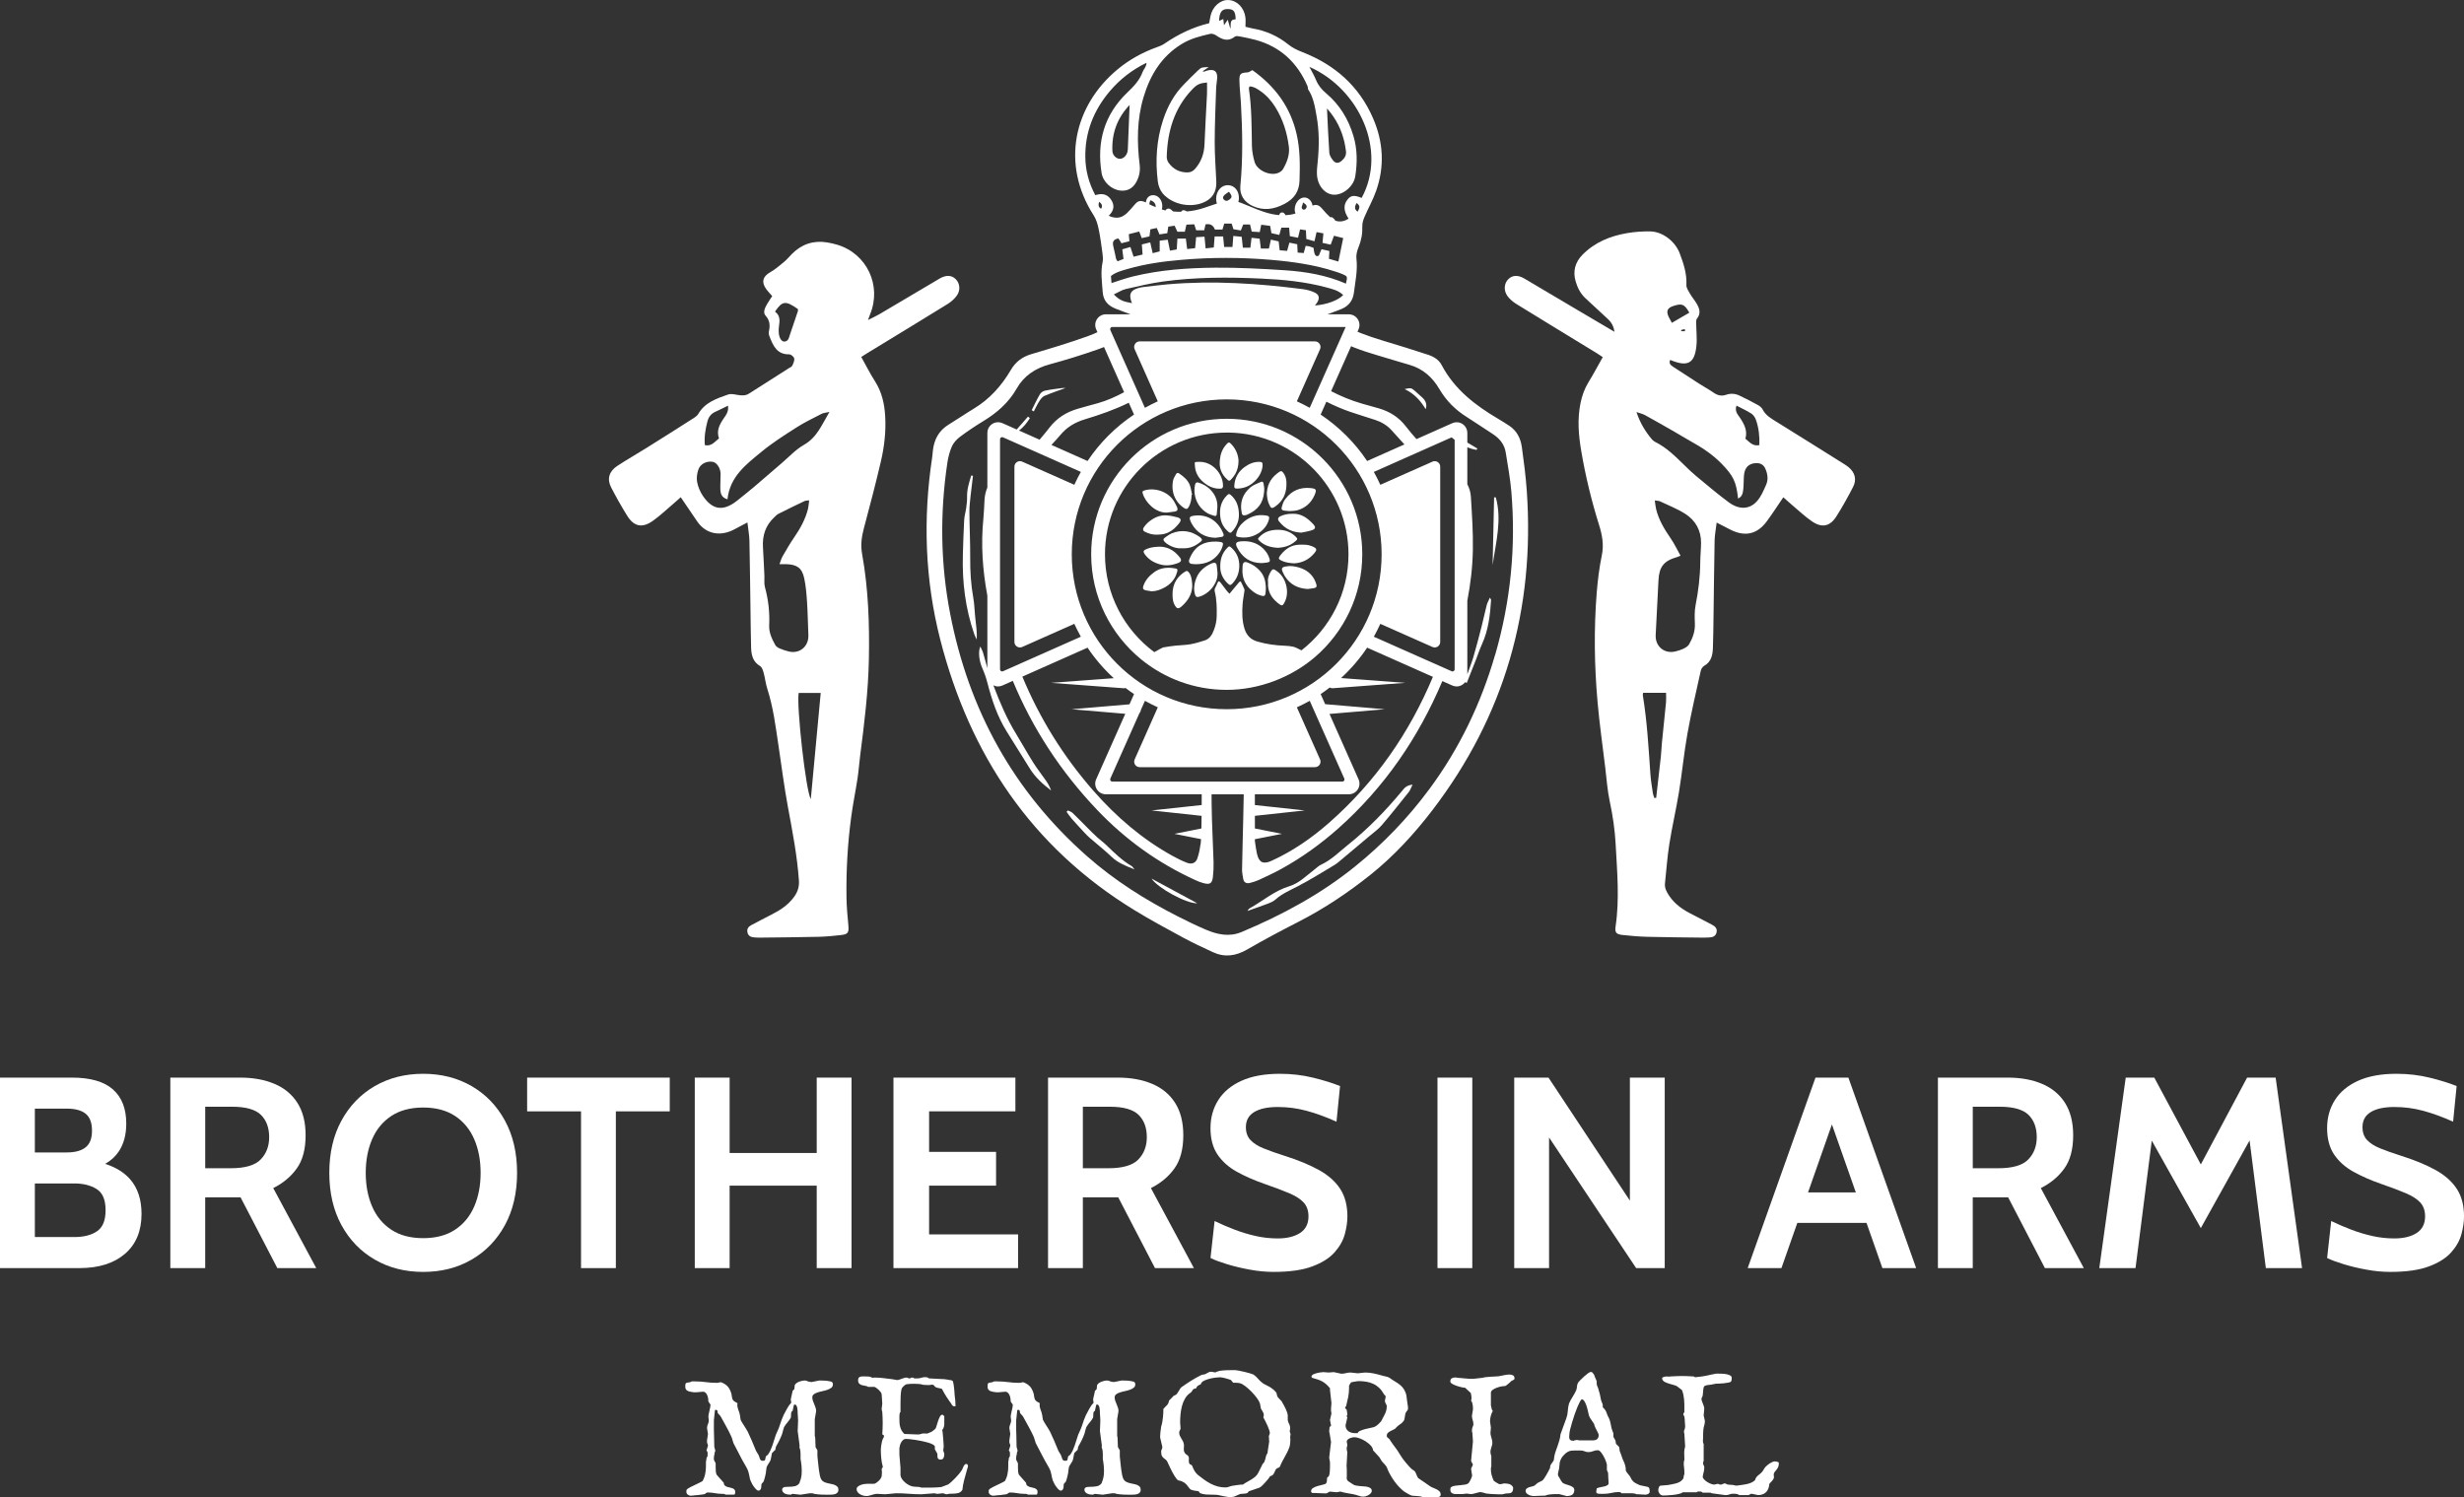 <?xml version="1.0" encoding="UTF-8"?>
<svg id="art" xmlns="http://www.w3.org/2000/svg" viewBox="0 0 1981.77 1204.38">
  <rect x="0" y="0" width="1981.77" height="1204.38" fill="#333333" stroke="none"/>
  <defs>
    <style>
      .cls-1 {
        fill: #fff;
      }
    </style>
  </defs>
  <g>
    <g>
      <path class="cls-1" d="M104.73,948.65c-4.8-5.54-11.51-9.69-20.15-12.49,4.54-2.53,8.19-5.87,10.91-9.91,4.03-6.02,6.06-13.51,6.06-22.49,0-12.03-3.58-21.2-10.77-27.53-7.19-6.3-18.19-9.45-32.99-9.45H0v153.22h63.91c15.47,0,27.65-3.82,36.55-11.44,8.9-7.64,13.37-18.33,13.37-32.13,0-11.53-3.03-20.79-9.1-27.79ZM28.03,891.73h25.59c6.8,0,11.89,1.36,15.28,4.11,3.39,2.72,5.09,7.28,5.09,13.63s-1.7,10.58-5.09,13.35c-3.39,2.77-8.48,4.15-15.28,4.15h-25.59v-35.24ZM78.09,990.33c-4.56,3.15-10.67,4.7-18.33,4.7h-31.73v-43.12h31.73c7.14,0,13.13,1.5,17.95,4.49,4.82,3.01,7.21,8.64,7.21,16.97s-2.27,13.82-6.83,16.95Z"/>
      <path class="cls-1" d="M219.76,955.64c7.81-3.87,14.11-9.1,18.88-15.71,4.77-6.59,7.16-15.52,7.16-26.74,0-10.53-2.2-19.19-6.57-26.07-4.37-6.85-10.53-11.96-18.43-15.3-7.93-3.37-17.17-5.04-27.74-5.04h-56.06v153.22h28.03v-56.91h28.46l29.56,56.91h31.3l-34.59-64.36ZM209.68,932.61c-4.51,4.7-12.53,7.07-24.06,7.07h-20.58v-49.47h21.68c10.93,0,18.62,2.17,23.09,6.49,4.44,4.35,6.68,10.36,6.68,18.02,0,7.21-2.27,13.18-6.8,17.88Z"/>
      <path class="cls-1" d="M406.14,901.43c-6.49-11.94-15.42-21.2-26.81-27.81-11.39-6.59-24.37-9.91-38.96-9.91s-27.57,3.32-38.96,9.91c-11.39,6.61-20.32,15.88-26.81,27.81-6.49,11.91-9.74,25.9-9.74,41.97s3.25,30.03,9.74,41.97c6.49,11.91,15.42,21.2,26.81,27.79,11.39,6.61,24.37,9.91,38.96,9.91s27.57-3.29,38.96-9.91c11.39-6.59,20.32-15.88,26.81-27.79,6.49-11.94,9.74-25.93,9.74-41.97s-3.25-30.06-9.74-41.97ZM381.4,970.47c-3.44,7.93-8.57,14.13-15.42,18.67-6.88,4.54-15.4,6.78-25.62,6.78s-18.76-2.24-25.62-6.78c-6.85-4.54-12.01-10.74-15.42-18.67-3.44-7.9-5.16-16.93-5.16-27.07s1.72-19.17,5.16-27.1c3.41-7.9,8.57-14.13,15.42-18.67,6.85-4.51,15.4-6.78,25.62-6.78s18.74,2.27,25.62,6.78c6.85,4.54,11.98,10.77,15.42,18.67,3.44,7.93,5.16,16.95,5.16,27.1s-1.72,19.17-5.16,27.07Z"/>
      <path class="cls-1" d="M423.97,866.79v27.14h43.35v126.08h28v-126.08h43.35v-27.14h-114.71Z"/>
      <path class="cls-1" d="M656.88,866.79v60.62h-70.05v-60.62h-28.03v153.22h28.03v-66.32h70.05v66.32h28v-153.22h-28Z"/>
      <path class="cls-1" d="M747.27,992.86v-39.18h53.86v-27.14h-53.86v-32.61h69.4v-27.14h-98.07v153.22h100.25v-27.14h-71.57Z"/>
      <path class="cls-1" d="M925.65,955.64c7.81-3.87,14.11-9.1,18.88-15.71,4.77-6.59,7.19-15.52,7.19-26.74,0-10.53-2.2-19.19-6.59-26.07-4.37-6.85-10.5-11.96-18.43-15.3-7.93-3.37-17.17-5.04-27.74-5.04h-56.03v153.22h28v-56.91h28.46l29.56,56.91h31.3l-34.59-64.36ZM915.6,932.61c-4.54,4.7-12.56,7.07-24.09,7.07h-20.58v-49.47h21.68c10.93,0,18.65,2.17,23.09,6.49,4.46,4.35,6.68,10.36,6.68,18.02,0,7.21-2.27,13.18-6.78,17.88Z"/>
      <path class="cls-1" d="M1077.94,956.36c-3.82-5.94-9.5-11.01-17.07-15.21-7.54-4.2-16.88-8.05-27.96-11.55-6.42-2.03-11.94-3.99-16.52-5.85-4.61-1.86-8.14-4.11-10.62-6.73-2.48-2.63-3.72-6.09-3.72-10.41,0-5.4,2.24-9.43,6.68-12.13,4.44-2.7,10.77-4.06,18.93-4.06s15.49,1,23.04,3.01c7.54,2.01,15.64,4.94,24.23,8.81l2.86-28.67c-5.99-2.41-13.23-4.66-21.68-6.73-8.48-2.08-17.36-3.13-26.71-3.13-12.32,0-22.63,1.89-30.92,5.63-8.28,3.77-14.49,8.95-18.65,15.54-4.18,6.61-6.25,14.16-6.25,22.61s1.91,15.68,5.71,21.25c3.8,5.54,8.93,10.12,15.42,13.73,6.49,3.6,13.82,6.83,22.01,9.69,8.16,2.84,14.87,5.37,20.13,7.59,5.25,2.22,9.17,4.75,11.72,7.54,2.55,2.82,3.82,6.52,3.82,11.13,0,5.97-2.27,10.43-6.78,13.35-4.54,2.91-10.5,4.37-17.95,4.37-5.99,0-11.89-.64-17.74-1.96-5.83-1.31-11.53-3.03-17.07-5.16-5.54-2.1-10.86-4.42-15.97-6.88l-3.29,29.75c3.29,1.62,7.74,3.27,13.37,4.99,5.61,1.72,11.7,3.18,18.26,4.37,6.57,1.22,12.96,1.81,19.15,1.81,12.92,0,23.3-1.48,31.16-4.44,7.83-2.94,13.8-6.73,17.88-11.32,4.08-4.61,6.83-9.48,8.21-14.61,1.38-5.13,2.08-9.91,2.08-14.28,0-8.76-1.91-16.11-5.75-22.06Z"/>
      <path class="cls-1" d="M1156.15,866.79v153.22h28v-153.22h-28Z"/>
      <path class="cls-1" d="M1310.9,866.79v98.93l-65.46-98.93h-27.57v153.22h28.03v-105.07l70.05,105.07h22.97v-153.22h-28Z"/>
      <path class="cls-1" d="M1486.66,866.79h-26.48l-54.53,153.22h27.14l12.77-36.34,8.62-24.52,19.22-54.72,19.24,54.72,8.59,24.52,12.77,36.34h27.14l-54.5-153.22ZM1441.34,959.15v24.52h64.12v-24.52h-64.12Z"/>
      <path class="cls-1" d="M1641.4,955.64c7.81-3.87,14.11-9.1,18.88-15.71,4.77-6.59,7.16-15.52,7.16-26.74,0-10.53-2.2-19.19-6.57-26.07-4.37-6.85-10.53-11.96-18.43-15.3-7.93-3.37-17.17-5.04-27.74-5.04h-56.06v153.22h28.03v-56.91h28.46l29.56,56.91h31.3l-34.59-64.36ZM1631.33,932.61c-4.51,4.7-12.53,7.07-24.06,7.07h-20.58v-49.47h21.68c10.93,0,18.62,2.17,23.09,6.49,4.44,4.35,6.68,10.36,6.68,18.02,0,7.21-2.27,13.18-6.8,17.88Z"/>
      <path class="cls-1" d="M1830.29,866.79h-22.97l-37.22,69.83-37.43-69.83h-22.97l-21.25,153.22h29.13l13.08-102.54,39.44,70.36,39.22-70.5,13.08,102.68h29.13l-21.25-153.22Z"/>
      <path class="cls-1" d="M1976.02,956.36c-3.82-5.94-9.5-11.01-17.07-15.21-7.54-4.2-16.88-8.05-27.96-11.55-6.42-2.03-11.94-3.99-16.52-5.85-4.61-1.86-8.14-4.11-10.62-6.73-2.48-2.63-3.72-6.09-3.72-10.41,0-5.4,2.22-9.43,6.68-12.13,4.44-2.7,10.77-4.06,18.93-4.06s15.49,1,23.04,3.01c7.54,2.01,15.64,4.94,24.23,8.81l2.84-28.67c-5.97-2.41-13.2-4.66-21.65-6.73-8.48-2.08-17.38-3.13-26.71-3.13-12.32,0-22.63,1.89-30.92,5.63-8.28,3.77-14.49,8.95-18.65,15.54-4.18,6.61-6.25,14.16-6.25,22.61s1.91,15.68,5.71,21.25c3.77,5.54,8.93,10.12,15.42,13.73,6.49,3.6,13.82,6.83,21.99,9.69,8.19,2.84,14.9,5.37,20.15,7.59,5.25,2.22,9.14,4.75,11.7,7.54,2.55,2.82,3.84,6.52,3.84,11.13,0,5.97-2.27,10.43-6.78,13.35-4.54,2.91-10.5,4.37-17.95,4.37-5.99,0-11.89-.64-17.74-1.96-5.83-1.31-11.53-3.03-17.07-5.16-5.54-2.1-10.86-4.42-15.97-6.88l-3.29,29.75c3.29,1.62,7.74,3.27,13.35,4.99,5.63,1.72,11.72,3.18,18.29,4.37,6.57,1.22,12.96,1.81,19.15,1.81,12.92,0,23.3-1.48,31.16-4.44,7.83-2.94,13.8-6.73,17.88-11.32,4.08-4.61,6.83-9.48,8.21-14.61,1.38-5.13,2.08-9.91,2.08-14.28,0-8.76-1.91-16.11-5.75-22.06Z"/>
    </g>
    <g>
      <path class="cls-1" d="M673.47,1195.84c-.55-.6-1.27-1.07-2.1-1.41-.84-.36-1.79-.62-2.84-.79-1.05-.19-2.1-.41-3.13-.69-1.03-.26-1.96-.62-2.84-1.05-.86-.45-1.55-1.1-2.05-1.96-.45-.74-.84-1.81-1.12-3.22-.31-1.41-.55-2.91-.76-4.46-.19-1.55-.36-3.01-.5-4.42-.14-1.38-.26-2.44-.36-3.18,0-.14-.02-.38-.05-.76-.05-.36-.1-.74-.14-1.15-.05-.43-.1-.79-.1-1.15-.02-.33-.05-.55-.05-.64v-4.39l-1.5-2.6-.26-7.33c0-.6-.12-1.07-.36-1.43v-13.7l1.1-6.45c0-.96-.17-1.91-.48-2.84-.31-.93-.67-1.86-1.05-2.77-.41-.91-.76-1.81-1.07-2.7-.31-.91-.48-1.81-.48-2.79,0-1.05.41-1.86,1.24-2.48.81-.62,1.84-1.12,3.08-1.5,1.22-.41,2.55-.74,3.96-1.03,1.41-.31,2.75-.67,3.99-1.1,1.22-.45,2.24-1,3.08-1.65.81-.67,1.22-1.6,1.22-2.77,0-1.29-.67-2.05-2.05-2.27-1.72-.36-3.22-.6-4.49-.64-1.24-.07-2.7-.12-4.35-.12l-6.16,1.24c-1,0-1.98-.17-2.96-.48-.91-.5-1.81-.76-2.72-.76-.55,0-1.22.1-2.01.24-.76.17-1.55.41-2.36.69-.79.31-1.53.69-2.17,1.17-.67.48-1.15,1-1.41,1.6,0,.1-.02.29-.07.55-.05.29-.07.6-.1.93-.02.33-.07.69-.12,1.03-.05.33-.07.57-.07.72l-1.43,1.5c0,.24-.05.62-.17,1.17s-.21.91-.31,1.1c0,.14-.05.43-.14.86-.07.43-.19.91-.33,1.43-.14.53-.26,1.03-.33,1.5-.1.48-.14.84-.14,1.07,0,.21.05.5.17.81.12.31.17.86.17,1.58-1.17,1.19-2.29,2.72-3.32,4.63-1.03,1.89-2.01,3.7-2.91,5.44l-.48,1.29c-.74,1.55-1.31,3.08-1.74,4.54-.43,1.46-1,3.06-1.67,4.8-.1.21-.26.62-.53,1.17-.24.53-.5,1.1-.74,1.67-.26.57-.5,1.07-.69,1.53-.21.45-.31.72-.31.76-.5,1.36-.95,2.77-1.36,4.18-.43,1.41-.86,2.82-1.34,4.2-.5,1.41-1.03,2.75-1.62,4.06-.6,1.29-1.31,2.53-2.2,3.65-.1.1-.36.29-.79.55-.43.29-.64.45-.64.55-.24.64-.36,1.17-.41,1.62-.05.43-.12.81-.21,1.12-.1.31-.26.55-.55.69-.26.12-.74.19-1.43.19-.64,0-1.12-.14-1.43-.43-.33-.31-.6-.69-.79-1.15-.21-.45-.38-.96-.53-1.53-.14-.57-.33-1.12-.62-1.62l-1.98-3.27c-1.05-2.6-2.12-5.2-3.22-7.76-1.1-2.55-2.22-5.09-3.41-7.59-.38-.69-.84-1.46-1.38-2.34-.55-.86-1.07-1.74-1.62-2.6-.55-.86-1.1-1.72-1.62-2.55-.53-.86-.93-1.62-1.19-2.32,0-.07-.02-.29-.07-.6-.05-.33-.1-.67-.17-1.03-.07-.38-.12-.74-.17-1.07-.05-.33-.07-.57-.07-.72-.14-.81-.33-1.58-.55-2.27-.24-.67-.48-1.36-.72-2.01-.26-.67-.45-1.34-.62-2.01-.17-.64-.24-1.34-.24-2.01l.14-1.46c-1.03-.5-1.79-.93-2.34-1.31-.55-.41-.98-.79-1.27-1.22-.31-.41-.53-.88-.64-1.43-.14-.55-.29-1.27-.43-2.2l-.05-.81c-.64-2.51-1.6-4.56-2.84-6.11-1.27-1.55-3.13-2.79-5.59-3.75-.6,0-1.17.07-1.7.24-.53.14-1.15.24-1.89.24-3.01,0-5.92-.21-8.76-.6-2.84-.38-5.8-.57-8.9-.57h-2.27l-1.62.69c-.79.12-1.41.24-1.89.29-.48.07-.86.21-1.15.38-.26.19-.45.48-.55.91-.1.41-.12,1.03-.12,1.84,0,1,.19,1.79.57,2.34.38.55.91.96,1.58,1.27.67.29,1.41.5,2.27.64.84.14,1.74.26,2.7.41h1.43l5.68-.48c.88,0,1.6.31,2.17.88.57.6,1.03,1.31,1.36,2.17.36.84.57,1.72.69,2.63.12.93.17,1.67.17,2.27.19.36.45.79.84,1.24.36.45.62.81.81,1.1,0,.86-.1,1.74-.29,2.63-.17.88-.36,1.77-.57,2.6-.21.84-.38,1.67-.55,2.51-.17.81-.24,1.6-.24,2.32l.33,2.67c0,1-.24,2.03-.72,3.08-.48,1.05-.72,2.1-.72,3.15l.76,4.68-.76,5.32v1.31c0,.26.05.55.14.81.1.29.19.45.26.55.1.24.19.45.24.69.07.24.12.53.12.88l-1.17,3.77c.45.6.72,1.05.79,1.34.07.31.1.55.1.79l-.07,2.53-.81,1.38c0,.12-.02.33-.02.57-.02.24-.07.53-.12.79-.05.26-.1.53-.14.76-.02.21-.07.38-.12.48-.05.36-.07.72-.07,1.1v3.08c0,2.1-.21,4.15-.62,6.16-.41,2.01-1.12,3.92-2.12,5.68-.69.41-1.55.86-2.6,1.38-1.05.5-2.15,1.03-3.29,1.58-1.15.53-2.24,1.07-3.34,1.62-1.1.55-2.03,1.07-2.75,1.58-.41.33-.69.6-.84.84-.12.21-.19.72-.19,1.43,0,1.36.57,2.29,1.72,2.75.36.26.74.43,1.12.48.38.05.74.07,1.05.07.69,0,1.29-.07,1.79-.17.5-.12.93-.19,1.31-.19,1.22,0,2.46-.1,3.7-.33,1.22-.21,2.44-.38,3.63-.48.5-.19.98-.48,1.43-.86.45-.38.91-.57,1.36-.57,1.1,0,2.12.05,3.06.17.93.12,1.84.24,2.75.38.88.12,1.77.26,2.67.38.88.1,1.84.17,2.84.17h1.65l1.77.67h6.52c.17,0,.33-.07.48-.26.14-.19.24-.41.31-.64.07-.26.12-.5.14-.76,0-.24.02-.45.02-.57,0-.84-.24-1.48-.69-1.93-.45-.45-1.03-.81-1.69-1.05-.69-.26-1.43-.45-2.24-.6-.79-.12-1.53-.33-2.22-.6-.69-.29-1.27-.64-1.72-1.1s-.67-1.15-.67-2.05l-5.35-6.04c-.6-.72-.93-1.67-1.03-2.82-.1-1.12-.14-2.29-.14-3.49v-3.01c0-.24-.05-.43-.14-.62l-1.29-2.53v-1.17c0-1.19.1-2.05.31-2.63.19-.57.31-1.24.31-2.03l.55-1.36c-.14-.6-.26-1.1-.36-1.48-.1-.38-.19-.69-.26-.93-.1-.26-.17-.48-.21-.62,0-3.1-.07-6.14-.21-9.1-.07-1.55-.12-3.08-.12-4.56v-7.85l.81-7.95c.14-.21.24-.36.31-.41.07-.05.21-.07.45-.07.45,0,.76.1.96.29.19.17.29.41.33.67.05.29.1.57.12.91,0,.31.1.62.24.88l1.5,1.65c.1.05.24.24.48.55.21.31.38.57.48.74,1.46,2.75,2.91,5.42,4.39,8,1.46,2.58,2.84,5.35,4.18,8.31l1.5,4.8c1.05,2.05,2.12,4.11,3.22,6.18,1.1,2.05,2.15,4.11,3.2,6.16.29.55.69,1.29,1.24,2.27.55.96,1.12,1.93,1.72,2.96.6,1.03,1.12,2.01,1.6,2.91.48.93.76,1.58.86,2.01.5,1.72.88,3.41,1.17,5.06.26,1.65.84,3.2,1.72,4.66,0,.14.07.33.26.57.19.26.29.43.29.53.31.5.67,1.03,1.05,1.58.38.55.81,1.07,1.24,1.58.43.5.86.91,1.29,1.24.43.31.86.48,1.27.48.45,0,.84-.14,1.15-.43.29-.26.53-.6.72-1.03.17-.41.29-.84.33-1.34.05-.48.07-.88.07-1.27,0-.72.05-1.15.14-1.29l1.65-1.93c.07-.07.24-.48.43-1.19.21-.69.43-1.48.67-2.36.21-.86.41-1.67.57-2.44.17-.74.24-1.19.24-1.34,0-.12.02-.41.07-.81.05-.41.1-.84.17-1.31.07-.45.12-.86.17-1.22.05-.38.07-.6.07-.69.19-.6.43-1.15.76-1.67.31-.53.64-1.05.98-1.58.36-.53.67-1.07,1-1.62.31-.55.55-1.12.69-1.77l.96-4.94c.14-.1.31-.26.55-.5.21-.26.48-.53.74-.79.29-.29.55-.53.79-.76.26-.24.45-.38.6-.48.07-.19.14-.57.19-1.19.05-.62.12-.98.21-1.07l.48-1.03c.91-1.55,1.77-3.13,2.53-4.73.79-1.6,1.46-3.2,2.05-4.8.1-.26.21-.69.36-1.27.12-.57.29-1.17.48-1.84.17-.67.36-1.29.55-1.86.17-.57.38-.95.6-1.19.74-1.19,1.58-2.32,2.51-3.39.93-1.07,1.77-2.27,2.51-3.6.1-.26.14-.57.14-.91v-1.07c0-.72.05-1.41.17-2.05s.48-1.1,1.12-1.36l1.03-4.73c0-.1.1-.19.24-.29.17-.1.33-.12.53-.12.55,0,.98.29,1.29.88.33.6.55,1.27.69,2.05.14.76.21,1.55.24,2.32.02.79.05,1.38.05,1.79.07.96.14,1.77.17,2.44.02.67.05,1.31.1,1.98.05.67.07,1.19.07,1.62l-.33,8.28,1.5,11.22v1.55c0,.12-.05.29-.14.53.21.26.41.69.55,1.27.14.57.24,1.19.31,1.91.07.72.1,1.46.1,2.27v3.63c0,.43.05.79.14,1.05l.14.62c.21,1.36.38,2.67.5,3.94.12,1.27.17,2.55.17,3.87,0,1.05-.05,2.1-.12,3.15-.1,1.05-.29,2.1-.55,3.15l-.5,1.65c-.07.19-.17.33-.24.48-.05.14-.1.26-.1.33,0,.05-.02.14-.07.29-.05.14-.1.26-.12.41-.1.19-.17.38-.21.62-1,1.34-2.27,2.12-3.8,2.44-1.53.29-3.15.45-4.85.45-.6,0-1.15.02-1.65.05-.5.05-1.03.1-1.58.14-1.31.36-1.98,1.05-1.98,2.05,0,.79.21,1.43.67,1.96.43.53.98.96,1.62,1.27.67.31,1.41.55,2.24.69.81.14,1.65.19,2.46.19.1-.07.31-.21.64-.41.36-.17.62-.26.79-.26l6.37.67,7.4-1.15h1.31c.76,0,1.22.02,1.36.12.31.19.84.33,1.58.45.72.12,1.58.21,2.53.31.96.1,1.98.17,3.06.21,1.07.02,2.08.05,3.03.05h3.58c.6,0,1.27-.02,2.05-.1.76-.07,1.5-.24,2.2-.5.67-.29,1.24-.67,1.69-1.17.45-.5.69-1.22.69-2.12,0-1.1-.26-1.96-.81-2.53Z"/>
      <path class="cls-1" d="M778.23,1178.15c-.21-.41-.6-.62-1.1-.62-.55,0-1,.26-1.38.76-.41.5-.74,1.1-1.03,1.74-.31.67-.57,1.29-.79,1.86-.24.57-.48.91-.69,1.05-.41.69-1.05,1.55-1.91,2.6-.88,1.05-1.84,2.12-2.86,3.2-1.03,1.07-2.05,2.08-3.1,3.03-1.05.98-1.93,1.69-2.67,2.2l-5.49,2.12c-1.22.14-2.32.24-3.27.29-.98.02-1.91.07-2.82.12-.91.05-1.84.07-2.75.07h-7.4l-1.29-.48-4.87-.33c-.95-.1-2.03-.41-3.22-.96-1.19-.55-2.29-1.27-3.34-2.12-1.07-.88-1.96-1.84-2.72-2.89-.74-1.05-1.17-2.1-1.27-3.15v-5.97l-.88-10.53v-5.42c.1-.64.24-1.38.48-2.22.21-.86.55-1.65,1-2.41.43-.74.95-1.38,1.58-1.91.6-.53,1.31-.79,2.15-.79.64,0,1.65.07,3.06.19,1.38.14,2.94.36,4.66.62,1.7.29,3.46.6,5.28.95,1.79.38,3.46.79,4.97,1.24,1.5.45,2.75.96,3.77,1.5,1,.55,1.53,1.12,1.58,1.72v2.12l1.91,3.37c.1.26.14.53.14.79v.84c0,.43.02.81.07,1.22.02.38.14.72.29,1.03.17.29.41.55.74.74.31.21.76.31,1.36.31,1.19,0,2.01-.43,2.44-1.29.43-.88.64-1.91.64-3.1,0-.45-.14-.95-.41-1.5-.29-.55-.41-1.19-.41-1.98l.33-2.53c0-.79-.05-1.77-.14-2.98-.1-1.22-.17-2.39-.26-3.56-.1-1.17-.19-2.2-.29-3.08-.1-.91-.12-1.43-.12-1.62l-.36-2.24.84-1.1c.31-.84.53-1.48.64-1.93s.17-.98.17-1.58v-6.3c-.5-.86-1.05-1.29-1.65-1.29-.67,0-1.29.48-1.81,1.43-.53.96-1,2.05-1.43,3.29-.43,1.24-.84,2.46-1.17,3.7-.33,1.22-.64,2.12-.93,2.67-.21.26-.55.57-.96.91-.41.36-.86.69-1.34,1.05-.48.33-.96.62-1.43.88-.48.24-.91.41-1.27.5-.64.45-1.36.69-2.12.69l-2.67-.07c-.31,0-.64.05-.95.1-.33.07-.6.17-.84.26-.81.31-1.65.48-2.53.48l-11.03-.43c-.91-.86-1.62-1.77-2.15-2.7-.53-.93-.93-1.91-1.19-2.91-.29-1-.45-2.03-.53-3.08-.07-1.05-.1-2.12-.1-3.22v-2.39c0-.74.05-1.36.14-1.89.07-.53.33-1.05.74-1.55v-7.11c0-2.05.05-4.06.14-5.99.1-1.96.31-3.7.69-5.25.07-.36.29-.74.6-1.17.33-.41.69-.81,1.07-1.19.38-.38.79-.72,1.19-.98.41-.29.79-.48,1.1-.55,1-.14,1.98-.24,2.94-.29.98-.05,1.96-.07,2.96-.07s2.01.02,3.01.07,2.01.14,3.01.29c.1.02.17.07.24.12.07.05.17.07.24.07.24,0,.41.05.48.14.1.1.31.14.62.14.5,0,1.15.02,1.93.1.76.07,1.55.1,2.32.1.36,0,.72-.02,1.07-.07.33-.02.62-.07.86-.12.02-.1.26-.14.67-.14,1.05,0,1.77.33,2.12,1.03.33.5.72.86,1.17,1.05.45.21.96.38,1.5.5.55.1,1.12.21,1.72.33.6.12,1.17.29,1.72.5.12.33.41.86.81,1.62.41.74.88,1.58,1.43,2.51.55.91,1.17,1.86,1.81,2.91.67,1.03,1.31,1.96,1.96,2.84.1.21.24.43.41.64.19.19.48.57.91,1.12.62,1.55,1.46,2.34,2.46,2.34h1.1c0-1.55-.07-3.13-.21-4.73-.12-1.6-.31-3.18-.55-4.73,0-.38-.02-1-.1-1.93-.07-.91-.17-1.89-.26-2.94-.12-1.05-.26-2.05-.38-2.98-.14-.93-.29-1.6-.41-2.01,0-.38-.12-.67-.31-.91-.21-.21-.45-.41-.74-.55-.26-.12-.55-.21-.88-.26-.31-.05-.6-.07-.81-.07-.38-.1-.81-.17-1.31-.24-.5-.07-.98-.14-1.43-.24-.5-.1-1.05-.17-1.65-.21l-12.32-.62c-.69-.5-1.22-.79-1.58-.88-.38-.1-.88-.14-1.53-.14-1.05,0-2.1.19-3.15.53-1.05.33-2.05.5-3.01.5h-2.67c-.21-.36-.45-.57-.72-.6-.24-.05-.6-.07-1.05-.07-.5,0-.86.1-1.07.33-.19.24-.43.33-.64.33-.69,0-1.19-.1-1.5-.33-.33-.24-.72-.33-1.17-.33-.64,0-1.29.1-1.91.31-.64.19-1.29.43-1.96.67-.67.26-1.31.48-1.91.69-.62.21-1.24.31-1.84.31l-3.89-.69c-1.96-.17-4.13-.43-6.47-.79-2.36-.33-4.63-.5-6.83-.5h-1.29c-.19,0-.41.02-.62.07-.24.02-.45.07-.69.12-.81-.57-1.79-.93-2.94-1.03-1.15-.1-2.34-.12-3.56-.12-.79,0-1.48.02-2.1.05-.62.05-1.15.19-1.58.38-.43.21-.76.53-1,.96-.21.45-.33,1.07-.33,1.89,0,1,.24,1.77.69,2.29.45.53,1.03.93,1.69,1.22.69.26,1.43.45,2.24.57.79.12,1.5.26,2.15.45.1,0,.21.02.36.1.12.07.26.14.41.24l.55.29h4.92c.43.07.96.33,1.62.79.64.43,1.31.96,1.96,1.58.62.6,1.19,1.27,1.67,1.93.48.69.72,1.31.72,1.86l.48,7.33-.48,4.03c0,.5.02.91.07,1.19.05.31.17.76.41,1.41.1,1.55.17,3.08.24,4.56.07,1.48.1,3.01.1,4.56,0,1.46-.02,2.96-.1,4.49-.07,1.53-.14,3.03-.24,4.56.24,0,.53.12.88.41.38.26.55.6.55.96,0,.14-.05.33-.17.57-.12.26-.21.5-.31.74-.17.26-.33.55-.48.88,0,.1-.1.31-.26.69-.1.17-.17.33-.21.48-.14.5-.26,1.07-.41,1.74-.14.64-.26,1.34-.38,2.05-.12.72-.21,1.41-.26,2.08-.07.69-.12,1.27-.12,1.72,0,2.24.12,4.54.36,6.85.21,2.34.64,4.66,1.29,6.99l-.96,1.5c.14.95.21,1.86.21,2.75,0,1.1-.07,2.12-.21,3.08-.1.64-.38,1.31-.86,2.01-.48.72-1.03,1.36-1.65,1.93-.62.57-1.24,1.05-1.89,1.48-.64.41-1.15.64-1.58.74h-5.54c-.64,0-1.43.07-2.41.21-.96.12-1.91.36-2.84.72-.93.33-1.72.79-2.39,1.34-.67.55-1,1.24-1,2.12s.29,1.69.84,2.39c.55.69,1.22,1.27,2.01,1.72.81.45,1.67.79,2.58,1.03.91.24,1.77.33,2.53.33.64,0,1.31-.1,1.98-.26.69-.19,1.41-.38,2.12-.62.74-.24,1.48-.43,2.27-.62.79-.17,1.58-.26,2.39-.26l6.18.33,8.76-.81c3.56,0,7.02.12,10.34.41,3.34.26,6.68.41,10,.41l10.55-.81,2.27.48,4.39-.48c.36,0,.64.02.88.12.21.1.45.19.69.29.21.1.48.17.74.26.29.1.64.14,1.1.14l1.43-.33c.43-.1.88-.14,1.38-.14h1.5c1.55,0,3.06-.14,4.51-.45,1.46-.29,2.67-1.17,3.63-2.63.24-2.51.67-4.99,1.31-7.45.64-2.44,1.29-4.85,1.98-7.21l1.24-4.32c0-.41-.12-.81-.36-1.24Z"/>
      <path class="cls-1" d="M916.65,1195.84c-.55-.6-1.24-1.07-2.1-1.41-.84-.36-1.79-.62-2.84-.79-1.05-.19-2.08-.41-3.1-.69-1.03-.26-1.98-.62-2.84-1.05-.88-.45-1.55-1.1-2.05-1.96-.45-.74-.84-1.81-1.15-3.22-.29-1.41-.55-2.91-.74-4.46-.21-1.55-.38-3.01-.53-4.42-.14-1.38-.24-2.44-.33-3.18,0-.14-.02-.38-.07-.76-.05-.36-.1-.74-.14-1.15-.05-.43-.07-.79-.1-1.15-.02-.33-.02-.55-.02-.64v-4.39l-1.53-2.6-.26-7.33c0-.6-.12-1.07-.33-1.43v-13.7l1.07-6.45c0-.96-.14-1.91-.48-2.84-.31-.93-.67-1.86-1.05-2.77-.38-.91-.74-1.81-1.07-2.7-.31-.91-.48-1.81-.48-2.79,0-1.05.43-1.86,1.24-2.48.81-.62,1.84-1.12,3.08-1.5,1.24-.41,2.55-.74,3.99-1.03,1.41-.31,2.72-.67,3.96-1.1,1.24-.45,2.27-1,3.08-1.65.84-.67,1.24-1.6,1.24-2.77,0-1.29-.69-2.05-2.05-2.27-1.74-.36-3.25-.6-4.49-.64-1.27-.07-2.72-.12-4.35-.12l-6.18,1.24c-1,0-1.98-.17-2.94-.48-.91-.5-1.84-.76-2.75-.76-.55,0-1.22.1-1.98.24-.79.17-1.58.41-2.36.69-.81.31-1.53.69-2.2,1.17-.67.48-1.12,1-1.41,1.6,0,.1-.02.29-.07.55-.02.29-.07.6-.1.93-.02.33-.05.69-.1,1.03-.05.33-.07.57-.07.72l-1.43,1.5c0,.24-.07.62-.19,1.17-.1.55-.21.91-.29,1.1,0,.14-.05.43-.14.86-.1.43-.21.91-.36,1.43-.12.53-.24,1.03-.33,1.5-.1.48-.14.84-.14,1.07,0,.21.07.5.19.81.1.31.17.86.17,1.58-1.19,1.19-2.29,2.72-3.32,4.63-1.05,1.89-2.01,3.7-2.91,5.44l-.5,1.29c-.72,1.55-1.29,3.08-1.74,4.54-.43,1.46-.98,3.06-1.67,4.8-.1.21-.26.62-.53,1.17-.24.53-.5,1.1-.74,1.67-.26.57-.48,1.07-.69,1.53-.19.45-.31.72-.31.76-.5,1.36-.95,2.77-1.36,4.18-.41,1.41-.86,2.82-1.34,4.2-.48,1.41-1.03,2.75-1.6,4.06-.6,1.29-1.34,2.53-2.2,3.65-.1.1-.36.29-.79.55-.45.29-.67.45-.67.55-.21.64-.36,1.17-.41,1.62-.05.43-.12.81-.19,1.12-.1.31-.29.55-.55.69-.29.12-.76.19-1.46.19-.62,0-1.12-.14-1.43-.43-.31-.31-.57-.69-.79-1.15-.19-.45-.38-.96-.5-1.53-.14-.57-.36-1.12-.62-1.62l-1.98-3.27c-1.05-2.6-2.12-5.2-3.22-7.76-1.1-2.55-2.24-5.09-3.44-7.59-.36-.69-.81-1.46-1.36-2.34-.55-.86-1.1-1.74-1.65-2.6-.55-.86-1.1-1.72-1.6-2.55-.53-.86-.93-1.62-1.22-2.32,0-.07-.02-.29-.07-.6-.02-.33-.1-.67-.17-1.03-.07-.38-.12-.74-.17-1.07-.05-.33-.07-.57-.07-.72-.14-.81-.31-1.58-.55-2.27-.21-.67-.45-1.36-.72-2.01-.24-.67-.45-1.34-.62-2.01-.14-.64-.24-1.34-.24-2.01l.14-1.46c-1-.5-1.79-.93-2.34-1.31-.55-.41-.96-.79-1.27-1.22-.29-.41-.5-.88-.64-1.43-.14-.55-.26-1.27-.41-2.2l-.07-.81c-.64-2.51-1.58-4.56-2.84-6.11-1.27-1.55-3.13-2.79-5.59-3.75-.6,0-1.15.07-1.67.24-.53.14-1.17.24-1.89.24-3.01,0-5.94-.21-8.76-.6-2.84-.38-5.8-.57-8.93-.57h-2.24l-1.65.69c-.79.12-1.41.24-1.89.29-.48.07-.86.21-1.12.38-.29.19-.45.48-.55.91-.1.41-.14,1.03-.14,1.84,0,1,.19,1.79.57,2.34.41.55.93.96,1.58,1.27.67.29,1.43.5,2.27.64.84.14,1.74.26,2.7.41h1.46l5.68-.48c.86,0,1.58.31,2.15.88.57.6,1.03,1.31,1.38,2.17.33.84.57,1.72.67,2.63.12.93.17,1.67.17,2.27.19.36.48.79.84,1.24.36.45.64.81.81,1.1,0,.86-.1,1.74-.26,2.63-.19.88-.38,1.77-.6,2.6-.19.84-.38,1.67-.53,2.51-.17.81-.26,1.6-.26,2.32l.36,2.67c0,1-.24,2.03-.72,3.08-.48,1.05-.72,2.1-.72,3.15l.74,4.68-.74,5.32v1.31c0,.26.02.55.12.81.1.29.19.45.29.55.1.24.17.45.24.69.07.24.1.53.1.88l-1.17,3.77c.45.6.72,1.05.79,1.34.07.31.12.55.12.79l-.07,2.53-.84,1.38c0,.12,0,.33-.02.57-.02.24-.07.53-.1.79-.05.26-.1.53-.14.76-.05.21-.1.38-.14.48-.05.36-.07.72-.07,1.1v3.08c0,2.1-.19,4.15-.62,6.16-.41,2.01-1.1,3.92-2.12,5.68-.67.41-1.55.86-2.6,1.38-1.05.5-2.15,1.03-3.27,1.58-1.15.53-2.27,1.07-3.37,1.62-1.1.55-2.01,1.07-2.75,1.58-.41.33-.67.6-.81.84-.14.21-.21.72-.21,1.43,0,1.36.57,2.29,1.72,2.75.36.26.74.43,1.12.48.41.05.74.07,1.07.07.69,0,1.27-.07,1.77-.17.53-.12.96-.19,1.31-.19,1.24,0,2.46-.1,3.7-.33,1.24-.21,2.44-.38,3.63-.48.5-.19.98-.48,1.43-.86.45-.38.93-.57,1.38-.57,1.1,0,2.1.05,3.03.17.96.12,1.86.24,2.75.38.88.12,1.79.26,2.67.38.88.1,1.84.17,2.84.17h1.65l1.79.67h6.49c.19,0,.36-.07.48-.26.14-.19.24-.41.31-.64.07-.26.12-.5.14-.76.02-.24.02-.45.02-.57,0-.84-.21-1.48-.67-1.93s-1.03-.81-1.72-1.05c-.69-.26-1.43-.45-2.22-.6-.81-.12-1.55-.33-2.24-.6-.67-.29-1.24-.64-1.7-1.1-.45-.45-.69-1.15-.69-2.05l-5.35-6.04c-.6-.72-.93-1.67-1.03-2.82-.1-1.12-.14-2.29-.14-3.49v-3.01c0-.24-.02-.43-.12-.62l-1.31-2.53v-1.17c0-1.19.1-2.05.31-2.63.21-.57.31-1.24.31-2.03l.55-1.36c-.14-.6-.26-1.1-.33-1.48-.1-.38-.19-.69-.29-.93-.1-.26-.17-.48-.21-.62,0-3.1-.05-6.14-.19-9.1-.1-1.55-.14-3.08-.14-4.56v-7.85l.84-7.95c.12-.21.24-.36.29-.41.07-.05.24-.07.45-.07.45,0,.79.1.95.29.19.17.31.41.36.67.05.29.07.57.1.91.02.31.1.62.24.88l1.5,1.65c.1.05.26.24.48.55.24.31.38.57.48.74,1.48,2.75,2.94,5.42,4.39,8,1.46,2.58,2.84,5.35,4.18,8.31l1.5,4.8c1.05,2.05,2.12,4.11,3.22,6.18,1.1,2.05,2.17,4.11,3.22,6.16.26.55.69,1.29,1.24,2.27.53.96,1.1,1.93,1.7,2.96.6,1.03,1.15,2.01,1.62,2.91.48.93.76,1.58.86,2.01.5,1.72.88,3.41,1.15,5.06.29,1.65.86,3.2,1.72,4.66,0,.14.1.33.29.57.17.26.26.43.26.53.31.5.67,1.03,1.07,1.58.38.55.79,1.07,1.22,1.58.43.5.86.91,1.31,1.24.43.31.86.48,1.27.48.45,0,.84-.14,1.12-.43.31-.26.55-.6.72-1.03.19-.41.31-.84.36-1.34.02-.48.05-.88.05-1.27,0-.72.05-1.15.14-1.29l1.65-1.93c.1-.07.24-.48.45-1.19.19-.69.41-1.48.64-2.36.24-.86.43-1.67.57-2.44.17-.74.24-1.19.24-1.34,0-.12.02-.41.07-.81.05-.41.12-.84.17-1.31.07-.45.14-.86.19-1.22.05-.38.07-.6.07-.69.17-.6.43-1.15.74-1.67.31-.53.64-1.05,1-1.58.33-.53.67-1.07.98-1.62.33-.55.55-1.12.69-1.77l.96-4.94c.14-.1.33-.26.55-.5.24-.26.48-.53.76-.79.26-.29.53-.53.79-.76.24-.24.43-.38.57-.48.1-.19.17-.57.21-1.19.05-.62.1-.98.19-1.07l.48-1.03c.93-1.55,1.77-3.13,2.55-4.73.76-1.6,1.46-3.2,2.05-4.8.1-.26.19-.69.33-1.27.14-.57.29-1.17.48-1.84.19-.67.36-1.29.55-1.86.19-.57.38-.95.62-1.19.72-1.19,1.55-2.32,2.51-3.39.93-1.07,1.77-2.27,2.48-3.6.1-.26.14-.57.14-.91v-1.07c0-.72.07-1.41.17-2.05.12-.64.5-1.1,1.15-1.36l1.03-4.73c0-.1.07-.19.24-.29.14-.1.33-.12.5-.12.55,0,.98.29,1.31.88.31.6.55,1.27.67,2.05.14.76.21,1.55.24,2.32.05.79.05,1.38.05,1.79.1.96.14,1.77.17,2.44.02.67.07,1.31.1,1.98.05.67.07,1.19.07,1.62l-.33,8.28,1.5,11.22v1.55c0,.12-.05.29-.14.53.24.26.43.69.55,1.27.14.57.24,1.19.31,1.91.07.72.1,1.46.1,2.27v3.63c0,.43.05.79.14,1.05l.14.62c.24,1.36.41,2.67.5,3.94.12,1.27.19,2.55.19,3.87,0,1.05-.05,2.1-.14,3.15-.1,1.05-.29,2.1-.55,3.15l-.48,1.65c-.1.19-.17.33-.24.48-.07.14-.1.26-.1.33,0,.05-.02.14-.07.29-.05.14-.1.26-.14.41-.1.19-.17.38-.21.62-1,1.34-2.27,2.12-3.8,2.44-1.53.29-3.15.45-4.82.45-.6,0-1.15.02-1.65.05-.5.05-1.03.1-1.58.14-1.34.36-1.98,1.05-1.98,2.05,0,.79.21,1.43.64,1.96.43.53.98.96,1.65,1.27.64.31,1.41.55,2.22.69.81.14,1.65.19,2.46.19.1-.07.31-.21.67-.41.33-.17.6-.26.79-.26l6.35.67,7.4-1.15h1.31c.79,0,1.24.02,1.36.12.33.19.86.33,1.58.45.74.12,1.58.21,2.53.31.98.1,1.98.17,3.06.21,1.07.02,2.1.05,3.06.05h3.56c.6,0,1.29-.02,2.05-.1.79-.07,1.5-.24,2.2-.5.69-.29,1.27-.67,1.72-1.17.45-.5.67-1.22.67-2.12,0-1.1-.26-1.96-.81-2.53Z"/>
      <path class="cls-1" d="M1038,1153.36l-.69-1.79c0-.14.02-.33.07-.57.05-.26.1-.53.12-.79.02-.29.05-.53.1-.76.05-.24.07-.38.07-.48,0-.79-.07-1.41-.21-1.89-.14-.48-.29-.98-.48-1.48-.31-.5-.55-.98-.72-1.43s-.33-1.07-.53-1.84v-4.06c-.07-.67-.29-1.48-.6-2.44-.33-.93-.72-1.89-1.17-2.84-.45-.96-.91-1.86-1.38-2.7-.45-.86-.86-1.55-1.22-2.1-.14-.5-.43-.98-.86-1.43-.43-.45-.88-.93-1.36-1.41-.5-.48-.93-.96-1.31-1.43-.38-.48-.62-1-.72-1.55l-.48-2.1c-.14-.14-.33-.36-.6-.67-.24-.29-.53-.62-.84-.95-.33-.33-.64-.64-.98-.93-.31-.26-.57-.45-.81-.55-.64-.57-1.31-1.07-1.98-1.46-.69-.41-1.38-.76-2.05-1.1-.69-.36-1.38-.69-2.1-1.07-.72-.36-1.43-.81-2.15-1.36-1.19-.91-2.32-2.01-3.39-3.29-1.07-1.27-2.27-2.36-3.6-3.29-.45-.21-1.36-.55-2.75-.95-1.36-.41-2.86-.81-4.49-1.19-1.62-.38-3.18-.72-4.66-1-1.48-.26-2.53-.41-3.18-.41-2.01,0-3.99.02-5.92.07-1.96.05-3.94.21-6.02.48l-2.53.76-1.03.55-3.34-.55c-.69,0-1.27.1-1.77.31-.48.19-.91.43-1.34.67-.41.26-.84.5-1.29.76-.45.24-1.05.43-1.79.5-.12,0-.31.02-.5.07-.21.05-.43.1-.64.14-.24.1-.48.17-.69.21-3.01,1.5-5.8,3.06-8.33,4.66-2.53,1.6-5.11,3.32-7.71,5.2-.36.31-.74.79-1.12,1.41-.38.62-.79,1.24-1.17,1.91-.38.67-.76,1.24-1.12,1.74-.36.5-.69.84-.96.95l-1.79.84-3.77,3.89c-.12.88-.33,1.6-.62,2.17-.26.57-.6,1.07-1.03,1.5-.41.43-.86.88-1.36,1.34-.5.45-1,1-1.5,1.65,0,.81-.02,1.81-.07,2.98-.05,1.15-.14,2.39-.26,3.7-.14,1.29-.33,2.6-.55,3.89-.24,1.31-.53,2.53-.91,3.68-.21,1.22-.41,2.67-.57,4.3-.17,1.65-.24,3.13-.24,4.46l1.77,7.59c0,.69-.14,1.31-.48,1.89-.31.57-.48,1.17-.48,1.77,0,1.62.21,2.82.62,3.56.41.72.88,1.31,1.43,1.74.55.43,1.15.88,1.77,1.36.6.48,1.12,1.27,1.53,2.36.19.43.45,1,.84,1.79.36.76.76,1.65,1.22,2.63.45,1,.98,2.01,1.55,3.06.57,1.05,1.12,2.03,1.67,2.94.55.93,1.1,1.72,1.65,2.41.55.69,1.05,1.15,1.5,1.36l2.12.48c1.1.45,1.96.88,2.58,1.27.6.41,1.12.81,1.53,1.24.41.43.84.93,1.24,1.5.41.57.96,1.27,1.65,2.1.31.45.79.79,1.41,1.03.6.21,1.27.41,1.98.55.69.14,1.41.24,2.08.31.69.07,1.29.17,1.79.31l1.03,1.43c1.55.64,3.13,1,4.73,1.12,1.6.12,3.27.17,4.99.17,1,0,2.03.02,3.03.07,1,.05,1.96.19,2.86.41.6.14,1.27.29,2.03.45.74.17,1.5.31,2.29.45s1.53.26,2.22.38c.72.1,1.31.17,1.81.17.38,0,.74-.02,1.15-.05.38-.02.76-.05,1.12-.1.41-.05.81-.12,1.24-.21l4.85-2.12,4.54-.41c.41-.1.69-.17.88-.24.19-.07.33-.14.48-.24.14-.1.29-.24.41-.45.14-.19.38-.48.69-.84l7.62-2.6c.07,0,.24-.05.43-.14.21-.1.43-.19.67-.29.21-.12.5-.29.81-.48.41-.31.93-.79,1.58-1.43.64-.64,1.29-1.34,1.98-2.1.69-.74,1.34-1.48,1.93-2.17.57-.72,1.05-1.27,1.36-1.7,0-.26.17-.57.5-.91.36-.36.72-.53,1.07-.53l1.36-.81c.29-.29.53-.62.76-1.03.21-.43.45-.84.64-1.27.21-.45.38-.84.55-1.22.17-.36.31-.64.45-.88.21-.31.48-.57.74-.76.29-.17.55-.31.84-.41.26-.1.55-.19.81-.33.29-.14.55-.33.84-.62.57-1.5,1.22-2.89,1.89-4.18.64-1.29,1.31-2.53,2.01-3.72.69-1.22,1.36-2.44,1.98-3.68.64-1.24,1.22-2.58,1.72-4.03.19-.33.36-1.05.55-2.17.19-1.12.29-2.39.29-3.87v-1.1c0-.31-.05-.57-.14-.81l.33-2.94ZM1020.64,1157.47c.1.64.17,1.31.17,2.05l-1.43,9.45c-.5.6-.86,1.27-1.07,2.05-.19.76-.41,1.55-.57,2.32-.19.79-.43,1.55-.72,2.27-.31.74-.76,1.34-1.41,1.79l-3.56,7.19c-.6,1.19-1.38,2.22-2.36,3.08-1,.86-2.05,1.65-3.22,2.36-1.17.72-2.34,1.38-3.53,2.03-1.19.64-2.27,1.31-3.22,2.05-1.31,0-2.79.12-4.42.38-1.62.24-3.08.45-4.35.64-.6.14-1.1.26-1.5.41-.43.14-.81.29-1.22.41-.38.14-.79.26-1.19.36-.41.1-.91.12-1.5.12-2.2,0-4.27-.26-6.23-.81-1.96-.55-3.84-1.29-5.61-2.22-1.79-.93-3.51-2.01-5.18-3.2-1.67-1.17-3.29-2.41-4.89-3.7-1.19-1-2.12-2.08-2.82-3.25-.69-1.17-1.36-2.63-2.05-4.42-.31-.41-.72-.69-1.24-.81-.5-.14-.84-.48-1.03-.98-.21-.5-.33-1.12-.33-1.91,0-.55,0-.95.02-1.24.02-.26.05-.57.05-.88l-.07-.69c-.14-.57-.33-1.03-.57-1.29-.26-.29-.53-.53-.84-.72-.29-.21-.6-.41-.93-.62-.31-.21-.6-.55-.88-1.07-.36-.5-.6-1-.69-1.5-.07-.5-.12-.96-.12-1.36l.12-3.29c0-.41-.02-.69-.12-.81-.1-.88-.33-1.67-.72-2.41-.41-.72-.81-1.46-1.27-2.2-.48-.72-.86-1.48-1.22-2.24-.33-.79-.5-1.62-.5-2.53,0-.64.17-1.24.55-1.81.36-.57.55-1.07.55-1.48l-.36-4.87c0-1.96.12-4.11.31-6.4.21-2.32.6-4.56,1.17-6.76.57-2.2,1.41-4.23,2.51-6.09,1.1-1.89,2.53-3.41,4.32-4.58.62-.53,1.05-.93,1.22-1.29.19-.33.36-.64.53-.91.14-.29.43-.53.81-.76.38-.21,1.12-.48,2.17-.74.12-.6.31-1.05.57-1.34.24-.31.55-.55.88-.76.36-.21.72-.38,1.1-.55.38-.17.76-.38,1.15-.64l.33-1.1c.6-.74,1.53-1.36,2.82-1.91,1.27-.55,2.65-1,4.18-1.38,1.5-.36,2.96-.64,4.42-.81,1.43-.19,2.6-.29,3.51-.29.48,0,1.12.1,2.01.24.86.17,1.74.38,2.63.62.88.26,1.74.5,2.53.76.81.24,1.36.43,1.7.57l1.77,2.2c.74,0,1.7.02,2.89.07,1.19.05,2.12.17,2.79.41,1.15.31,2.55,1.1,4.18,2.36,1.65,1.27,3.27,2.7,4.87,4.35,1.6,1.65,3.03,3.32,4.32,5.04,1.27,1.72,2.12,3.22,2.53,4.49l.62,3.37c.1.55.26,1.03.55,1.46.26.45.55.88.81,1.31.29.43.53.91.76,1.43.24.53.33,1.15.33,1.81l-.33,1.93.69,1.15c.36.69.79,1.55,1.29,2.58.5,1.03,1,2.08,1.48,3.15.48,1.07.88,2.12,1.22,3.15.36,1.03.53,1.91.53,2.63l-.81,2.27c0,.91.05,1.7.17,2.34Z"/>
      <path class="cls-1" d="M1157.75,1199.63c-.62-.67-1.36-1.22-2.27-1.67-.88-.45-1.81-.88-2.79-1.24-1-.36-1.84-.79-2.58-1.31-1.6-1.17-3.15-2.24-4.63-3.2-1.48-.98-3.08-2.08-4.82-3.29-.31-.38-.6-.86-.86-1.43-.24-.6-.5-1.22-.74-1.81-.26-.62-.53-1.19-.79-1.7-.29-.5-.6-.84-.98-1.03-1.31-.76-2.48-1.74-3.51-2.94-1.03-1.19-2.08-2.39-3.13-3.56-1.74-2.03-3.27-4.15-4.63-6.45-1.34-2.29-2.86-4.54-4.56-6.71-.07-.05-.31-.33-.67-.86-.38-.53-.76-1.1-1.19-1.72-.45-.62-.84-1.19-1.22-1.74-.36-.55-.57-.88-.6-1.03-.24-.38-.5-.64-.76-.84-.29-.17-.53-.36-.76-.55-.21-.17-.43-.38-.6-.6-.19-.24-.29-.6-.29-1.1,0-1,.33-1.81,1-2.41.64-.6,1.43-1.1,2.29-1.5.86-.41,1.74-.84,2.6-1.27.86-.43,1.5-1,1.91-1.67.96-.96,1.98-1.79,3.06-2.48,1.07-.67,2.01-1.58,2.77-2.67.24-.31.41-.76.55-1.31.14-.57.26-1.17.33-1.79.1-.62.19-1.24.29-1.86.1-.6.24-1.15.48-1.6.19-.41.38-.74.57-.96.21-.24.41-.45.6-.69.17-.21.33-.48.43-.74.12-.29.19-.67.19-1.17,0-1.19-.12-2.27-.36-3.27-.21-.98-.38-2.05-.48-3.25-.14-2.41-.5-4.44-1.12-6.06-.62-1.62-1.43-3.03-2.46-4.25-1.05-1.19-2.29-2.29-3.77-3.27-1.48-1-3.15-2.03-4.97-3.13l-1.5-1.1c-.98-.64-2.08-1.05-3.34-1.27-1.24-.21-2.41-.5-3.46-.86-2.17-.64-4.35-1.17-6.49-1.6-2.15-.45-4.37-.67-6.66-.67l-5.8.62-5.71-.62c-1.41,0-2.7.17-3.89.5-1.19.31-2.41.48-3.63.48l-6.04-1.31-4.32.33-4.03-.33c-.41,0-1.15.07-2.2.21-1.05.12-2.12.33-3.22.62-1.07.26-2.05.62-2.91,1.07-.84.48-1.27,1-1.27,1.65s.33,1.03.98,1.17c1.62.41,3.08.86,4.35,1.31,1.24.45,2.44.98,3.53,1.6,1.07.62,2.12,1.36,3.08,2.22.96.88,1.93,1.93,2.94,3.15v1.46l1.17,10.41-.33,4.37v2.05l.33,1.79c0,.19-.07.5-.17.96-.12.45-.17.72-.17.76l-.84,3.7.84,4.25c0,.31-.05.55-.14.67-.1.14-.41.33-.95.55-.05.14-.1.38-.14.72-.05.36-.07.72-.1,1.1-.02.41-.05.76-.07,1.1-.02.36-.05.6-.05.72v.36l.36,1.58,1.1,6.64-1.46,12.34c0,.76.12,1.5.31,2.22.21.72.31,1.53.31,2.51v2.94c0,1.34-.05,2.67-.17,4.03-.12,1.38-.38,2.58-.79,3.58-.1,0-.26.12-.53.41-.24.26-.48.45-.72.55-.17.64-.26,1.43-.26,2.36s-.26,1.77-.76,2.48c-.45.38-1.34.69-2.63.98-1.31.26-2.65.6-4.06,1.03-1.38.41-2.63.93-3.7,1.58-1.05.64-1.6,1.5-1.6,2.6,0,.45.24.91.69,1.36l11.15.41c.64,0,1.27-.24,1.84-.72.55-.48,1.1-.72,1.6-.72l4.87.48c.72,0,1.38-.07,1.93-.24.57-.17,1.12-.24,1.62-.24,2.05.6,3.89,1.03,5.51,1.27,1.62.26,3.25.55,4.89.86.74.14,1.43.31,2.1.53.64.19,1.29.41,1.91.6.62.21,1.24.41,1.84.55.62.17,1.31.24,2.03.24.55,0,1.22-.1,1.98-.33.79-.24,1.53-.55,2.24-.95.69-.41,1.31-.91,1.84-1.48.53-.57.79-1.19.79-1.89,0-.86-.29-1.53-.86-2.01-.57-.48-1.29-.86-2.2-1.1-.88-.26-1.89-.43-3.01-.48-1.12-.07-2.24-.17-3.37-.24-1.1-.1-2.17-.24-3.18-.43-1-.17-1.81-.5-2.46-.96l-3.22-2.12c-.5-.21-.93-.62-1.31-1.17-.36-.55-.55-1.03-.55-1.43.05-.72.07-1.43.07-2.08v-4.42c0-.74-.02-1.5-.07-2.27l-.12-1.43.6-10.91c-.21-.76-.36-1.36-.41-1.81-.05-.43-.07-1-.07-1.74,0-.41.1-.74.24-1.03.17-.26.24-.72.24-1.36l-.48-2.6c0-.6.24-1.12.74-1.58.48-.45,1.05-.84,1.7-1.15.67-.29,1.34-.5,2.03-.64.69-.14,1.27-.21,1.72-.21,1.1,0,2.46.31,4.13.91,1.67.6,3.29,1.38,4.87,2.39,1.58,1,2.94,2.15,4.11,3.39,1.17,1.27,1.79,2.55,1.89,3.87l5.13,5.63,1.5,2.46c.19.41.5.84.91,1.27s.84.88,1.27,1.36c.43.5.86.98,1.27,1.46.41.48.72.93.96,1.41l.95,2.46c1.48,3.2,3.25,6.23,5.35,9.1,2.1,2.89,4.54,5.47,7.33,7.76l.33.19c.48.29,1,.62,1.58,1,.6.38,1.22.76,1.84,1.1.6.33,1.19.64,1.77.88.57.26,1.05.41,1.41.45,1.74.17,3.29.29,4.66.31,1.36.02,2.77.36,4.18.98h10.07c.96,0,1.84-.12,2.63-.41.81-.26,1.22-.88,1.22-1.84,0-1-.31-1.84-.93-2.51ZM1114.73,1135.27c-.43,1.27-1,2.51-1.67,3.7l-2.27,4.32c-.74.81-1.55,1.65-2.46,2.48-.93.86-1.84,1.48-2.75,1.89-.64.29-1.69.55-3.13.84-1.43.26-2.89.6-4.37.98-1.5.41-2.84.86-4.06,1.38-1.19.53-1.89,1.15-2.01,1.89h-2.48c-.96,0-1.89-.14-2.77-.43-.88-.26-1.67-.67-2.36-1.19-.69-.53-1.22-1.17-1.6-1.96-.41-.76-.6-1.67-.6-2.72l1.43-6.18c-.07-.02-.19-.24-.29-.6-.12-.38-.19-.6-.19-.69,0-.19.07-.36.19-.55.1-.19.21-.29.29-.29v-.95c-.07-.41-.17-.96-.26-1.67-.1-.72-.17-1.17-.21-1.41l-1.43-1.77.96-1.38c.64-2.46,1.19-4.87,1.65-7.23.45-2.34.69-4.75.69-7.21v-1.93c.05-.1.14-.26.26-.5.14-.26.29-.53.45-.79.17-.29.31-.55.48-.79.17-.26.29-.43.38-.53.14-.1.48-.19,1.05-.31.57-.1,1.22-.21,1.89-.33.69-.12,1.34-.21,1.93-.31.57-.1.98-.14,1.15-.14,2.29,0,4.42.19,6.42.53,1.98.33,3.82.91,5.54,1.72,1.72.79,3.27,1.86,4.7,3.22,1.41,1.34,2.67,3.01,3.77,5.01.02.19.26.48.72.84.43.36.64.64.64.81v.69c0,.19-.02.41-.07.69-.05.26-.21,1.03-.48,2.24,0,.5.07.96.24,1.34.17.41.33.76.53,1.1.17.36.33.69.5,1.03.17.36.24.69.24,1.07,0,1.46-.21,2.82-.64,4.11Z"/>
      <path class="cls-1" d="M1200.56,1117.94c.95-.69,2.08-1.27,3.37-1.74,1.27-.48,2.55-.84,3.87-1.07,1.29-.21,2.29-.33,2.98-.33.21-.1.55-.31.96-.62.41-.31.84-.67,1.27-1.03.43-.36.84-.72,1.24-1.05.38-.36.64-.6.79-.74.02-.17.21-.33.55-.5.31-.17.67-.33,1.05-.55.38-.21.74-.43,1.03-.64.31-.24.45-.48.45-.76,0-1.36-.45-2.27-1.31-2.67-.86-.41-1.77-.62-2.75-.62-1.46,0-2.91.19-4.37.53-1.48.33-2.94.62-4.39.86-.72.1-1.7.17-2.86.19-1.19.05-2.41.12-3.68.19-1.27.05-2.46.17-3.6.31-1.12.12-2.03.31-2.67.53-1.46.1-2.91.26-4.37.5-1.46.21-2.94.33-4.39.33-1.91,0-3.8-.12-5.68-.33-1.86-.24-3.77-.41-5.68-.5-.29-.07-.6-.14-.93-.19-.33-.05-.69-.07-1.05-.07-.98,0-1.86.21-2.67.64-.84.43-1.24,1.29-1.24,2.58,0,.69.53,1.34,1.58,1.96,1.05.6,2.24,1.15,3.6,1.6,1.34.45,2.67.84,3.96,1.1,1.31.26,2.22.41,2.77.41l4.39,4.06c.1,0,.19.14.26.48.1.31.14.57.14.81,0,.19.07.53.17,1,.12.48.19,1,.19,1.6,0,.74-.07,1.29-.19,1.65-.1.36-.17.64-.17.81.38.43.64.93.86,1.55.21.62.36,1.27.45,1.96.1.67.14,1.34.17,1.98.02.64.02,1.19.02,1.65l-.81,4.87c0,1.27.19,2.44.57,3.51.41,1.07.6,2.22.6,3.39,0,.43-.07.79-.17,1.1-.12.33-.26.67-.43,1-.14.33-.29.76-.41,1.27-.12.5-.17,1.12-.17,1.84,0,.79.12,1.29.33,1.53l.48,7.11-1.5,15.76,1.5,2.89-1.5,3.27.84,5.56c0,.26-.14.72-.38,1.36-.26.64-.55,1.31-.88,2.03-.36.69-.72,1.36-1.1,1.96-.41.57-.72.96-1,1.07-.64.43-1.5.72-2.63.86-1.12.17-2.32.31-3.53.43-1.24.1-2.44.24-3.6.36-1.17.14-2.12.38-2.91.69-.76.41-1.22.79-1.34,1.17-.12.36-.17.81-.17,1.36,0,1.84.86,2.94,2.6,3.29.29.1.57.17.88.21.33.02.69.05,1.1.05h5.01c.6,0,1.17-.05,1.74-.19.57-.14,1.19-.21,1.89-.21l3.08.41c.79,0,1.53-.07,2.22-.24.72-.14,1.41-.33,2.1-.55.67-.19,1.36-.38,2.01-.55.67-.14,1.31-.24,1.96-.24.05,0,.1.02.14.05.05.02.1.02.14.02.05.05.1.07.12.07.19,0,.48.05.86.14.41.1.81.21,1.27.33.45.14.88.26,1.24.38.36.12.62.17.76.17.86.1,1.84.19,2.91.29,1.05.1,2.15.14,3.27.19,1.12.05,2.24.1,3.37.12,1.12.02,2.15.02,3.1.02l2.75-.62c.43-.05.88-.1,1.38-.14.5-.02.95-.05,1.36-.05.86,0,1.58-.29,2.12-.84.41-.21.72-.69.88-1.36.19-.69.29-1.38.29-2.05,0-.5-.19-.98-.55-1.41-.38-.43-.79-.84-1.24-1.19-.81-.45-1.74-.76-2.75-.91-1-.12-1.77-.19-2.32-.19-.64,0-1.27.1-1.86.31-.57.19-1.36.31-2.32.31-.1,0-.38-.14-.91-.43-.5-.26-1.03-.57-1.6-.91-.57-.36-1.07-.69-1.55-1.03-.45-.36-.67-.6-.67-.74-.69-1.55-1.22-3.01-1.58-4.37-.38-1.38-.55-2.94-.55-4.66,0-.43,0-.74.02-1,.02-.24.14-.62.31-1.12v-8.43c-.26-.74-.45-1.34-.55-1.79-.1-.45-.14-1-.14-1.65,0-.6.1-1.19.26-1.77.14-.6.31-1.19.5-1.77.19-.55.36-1.15.53-1.77.14-.62.24-1.24.24-1.89,0-.74-.1-1.43-.24-2.1-.17-.64-.33-1.31-.53-1.98-.19-.64-.36-1.31-.5-1.96-.17-.62-.26-1.27-.26-1.91l.36-4.18-.69-5.06c0-1.38.17-2.77.53-4.15.33-1.38.88-2.75,1.6-4.08,0-.55-.24-.98-.69-1.29-.02-.19-.1-.48-.17-.86-.07-.38-.14-.76-.24-1.12-.1-.38-.17-.69-.24-.98-.07-.26-.1-.43-.1-.48v-10.05c0-.88.48-1.65,1.43-2.34Z"/>
      <path class="cls-1" d="M1326.7,1197.72c-.14-.72-.5-1.27-1.1-1.62l-1.91-.48c-1.65-.26-3.01-.55-4.08-.81-1.07-.29-2.1-.72-3.1-1.31-.43-.24-.84-.45-1.24-.64-.41-.21-.84-.5-1.27-.86-.43-.36-.88-.84-1.34-1.43s-.88-1.41-1.31-2.41c-.45-.76-1.05-1.58-1.77-2.39-.74-.84-1.41-1.77-1.98-2.82v-.81c0-1-.14-2.05-.43-3.13-.26-1.07-.62-2.08-1.03-3.06-.67-1.31-1.22-2.65-1.65-3.99-.41-1.36-.88-2.67-1.43-3.94-.21-.43-.36-.84-.41-1.27-.05-.45-.1-.88-.14-1.31-.05-.43-.12-.84-.19-1.19-.1-.38-.31-.69-.62-.95l-1.93-1.93s-.07-.1-.12-.33c-.05-.24-.1-.48-.12-.72-.02-.26-.05-.48-.07-.69-.02-.21-.02-.33-.02-.38,0-.12-.1-.38-.26-.74-.19-.38-.41-.74-.62-1.15-.24-.38-.43-.74-.62-1.05-.19-.31-.29-.53-.29-.62v-2.6c0-.19-.12-.55-.36-1.1-.26-.55-.41-.93-.45-1.17-.41-1.05-.72-2.03-.88-2.94-.19-.91-.36-1.79-.53-2.6-.17-.84-.36-1.65-.57-2.44-.24-.79-.57-1.65-1.03-2.58-.55-1-.96-1.84-1.19-2.55-.26-.72-.53-1.38-.76-1.98-.26-.62-.57-1.24-1-1.81-.41-.6-1.03-1.27-1.84-2.01l.07-1.1c0-.95-.21-1.81-.62-2.55-.41-.76-.72-1.6-.88-2.51-.24-1.5-.55-3.01-.93-4.51-.38-1.5-.84-3.06-1.34-4.66-.19-.48-.43-1.05-.72-1.77-.31-.69-.45-1.36-.45-2.01l.07-1.5c-.26-.98-.62-1.86-1.03-2.67-.41-.84-.74-1.65-.96-2.48,0-.07-.14-.33-.38-.74-.24-.41-.5-.72-.72-.88-.31-.64-.91-.98-1.79-.98-.45,0-1.19.38-2.2,1.1-1,.74-2.03,1.58-3.08,2.53-1.05.98-2.03,1.91-2.94,2.82-.91.91-1.48,1.53-1.72,1.86-.64.96-.98,1.98-1.05,3.1-.07,1.12-.26,2.2-.6,3.2-.91,1.96-1.91,3.8-3.01,5.51-1.1,1.7-2.03,3.44-2.82,5.23-.55,1.96-.86,3.96-.98,5.99-.12,2.03-.5,3.96-1.15,5.8l-4.73,13.01c-.12,1.55-.41,3.08-.81,4.58-.41,1.5-.88,2.98-1.41,4.46-.53,1.46-1.05,2.94-1.58,4.42-.53,1.48-.93,2.96-1.19,4.42,0,.1-.02.29-.07.62-.05.31-.1.64-.14.98-.05.36-.1.67-.12.96-.05.31-.1.48-.14.53-.05.1-.17.31-.38.64-.21.36-.45.69-.72,1.07-.29.36-.53.72-.76,1.05-.21.36-.38.57-.48.64,0,.1-.07.29-.19.6-.14.29-.24.53-.29.72,0,.24-.02.55-.07.95-.05.41-.1.67-.19.76-.24.5-.62,1.27-1.17,2.29-.55,1.03-1.12,2.08-1.74,3.15-.62,1.07-1.24,2.03-1.86,2.91-.62.86-1.12,1.38-1.53,1.58l-3.29,1.65c-.14.1-.33.24-.62.43-.26.21-.55.45-.81.69-.29.24-.53.48-.76.69-.21.19-.41.33-.55.43-.5.33-1.15.57-1.96.72-.79.17-1.58.38-2.36.62-.76.26-1.43.62-2.01,1.07-.57.45-.86,1.12-.86,1.98,0,.64.21,1.19.64,1.67.43.48.98.91,1.65,1.27.67.38,1.36.64,2.1.84.72.17,1.38.26,1.98.26.1,0,.41,0,.98-.02.57-.02,1.31-.07,2.2-.1.91-.05,1.91-.1,3.01-.14,1.12-.05,2.27-.07,3.41-.07.31-.24.79-.43,1.38-.57.62-.17,1.34-.29,2.12-.38.81-.1,1.65-.17,2.51-.21.86-.05,1.72-.07,2.53-.07h2.48l5.94,1.58c1.74,0,3.15-.29,4.25-.86,1.1-.57,1.77-1.74,1.98-3.51v-.48c0-.98-.36-1.72-1.12-2.27s-1.65-1-2.7-1.38c-1.05-.36-2.12-.69-3.2-1.03-1.07-.31-1.93-.74-2.55-1.29-.43-.5-.81-1.1-1.22-1.79-.38-.67-.69-1.22-.91-1.65-.43-.72-.76-1.27-1.03-1.62-.29-.38-.43-.98-.43-1.79,0-.19.02-.36.07-.55.05-.19.07-.31.07-.41s.05-.31.14-.64c.1-.36.17-.74.26-1.15.1-.41.19-.79.29-1.17.1-.36.14-.57.14-.67l.48-4.8c.55-2.05,1.41-3.77,2.6-5.18,1.17-1.38,2.48-2.51,3.89-3.32.84-.5,1.72-.81,2.72-.93.98-.1,1.93-.17,2.91-.17h4.37c1.34,0,2.48.21,3.46.64.98.45,2.03.67,3.13.67,1.27,0,2.53-.26,3.8-.76,1.27-.5,2.48-.76,3.65-.76.84,0,1.65.5,2.48,1.48.81.98,1.58,2.12,2.29,3.39.72,1.29,1.29,2.58,1.77,3.87.5,1.31.76,2.27.86,2.84v4.18c.05.43.21.88.53,1.38.29.5.45.98.45,1.43,0,1.34.05,2.67.17,4.01.1,1.34.19,2.55.24,3.6v.12c0,.84-.33,1.46-1,1.86-.67.41-1.48.72-2.44.96-.96.24-1.96.43-3.01.62-1.05.17-1.98.45-2.82.81-.26.1-.41.31-.41.62v.41c0,.19-.05.41-.14.62l-.12,1.1c0,.64.1,1.03.33,1.17.5.31,1.07.5,1.74.55.67.05,1.36.07,2.1.07h1.5c2.29,0,4.44-.24,6.47-.72,2.03-.5,3.99-.74,5.85-.74.55,0,.98.05,1.27.12.31.07.64.36,1,.86h8.16c.07.02.29.05.64.05.33,0,.72.02,1.12.07.41.05.81.14,1.19.24.41.12.69.26.93.45h1.43l5.83.33c.79,0,1.55-.21,2.29-.64.76-.43,1.15-1.12,1.15-2.08,0-.5-.07-1.12-.21-1.81ZM1281.15,1158.57h-10.77c-.21,0-.53-.05-.91-.14-.41-.1-.79-.17-1.22-.21-.21.05-.6.12-1.12.21-.53.1-.84.14-.93.14-.05.07-.1.14-.12.19-.1.1-.21.14-.36.14-1.22,0-2.15-.21-2.75-.64-.57-.45-.88-1.29-.88-2.58,0-.41.02-.86.07-1.34.05-.48.1-.96.14-1.48,0-.55.19-1.6.57-3.18.38-1.58.88-3.37,1.48-5.37.6-2.01,1.27-4.13,2.01-6.35.76-2.22,1.53-4.23,2.27-6.06.76-1.81,1.46-3.32,2.1-4.51.64-1.19,1.15-1.79,1.58-1.79.67,0,1.31.45,1.89,1.31.57.86,1.07,1.91,1.53,3.15.45,1.24.86,2.53,1.17,3.89.31,1.38.6,2.55.81,3.51l.36,1.43c.1.24.21.45.38.69.14.21.24.45.24.67l3.2,4.8c.24.24.36.5.36.84.17.76.45,1.58.86,2.39.38.84.79,1.62,1.19,2.36.41.76.76,1.46,1.05,2.1.31.64.45,1.15.45,1.58,0,2.82-1.55,4.25-4.66,4.25Z"/>
      <path class="cls-1" d="M1430.29,1176.14c-.26-.17-.55-.29-.91-.38-.33-.1-.69-.17-1.05-.21-.36-.05-.67-.07-.88-.07-.55,0-1.17.14-1.81.43-.67.26-1.34.62-2.03,1.05-.69.43-1.36.91-1.98,1.43-.64.53-1.19,1.03-1.65,1.48-.64.79-1.22,1.62-1.72,2.58-.5.93-1.07,1.65-1.72,2.15-.45.5-.91.93-1.41,1.27-.48.33-.93.72-1.36,1.1-.43.38-.84.81-1.19,1.31-.36.48-.67,1.07-.88,1.81,0,.21-.1.43-.29.6l-.21.21c-.96.81-2.01,1.46-3.15,1.89-1.12.43-2.32.79-3.51,1.03-1.22.24-2.46.45-3.7.62-1.27.17-2.53.33-3.82.5h-1.15l-1.93-.48-4.37-.33-2.12-.95c-.74,0-1.34.14-1.81.48-.48.31-1.03.48-1.62.48-.72,0-1.24-.1-1.53-.31-.31-.21-.55-.31-.72-.31l-3.03.62c-.67,0-1.53-.19-2.53-.55-1-.36-1.98-.84-2.94-1.43-.95-.6-1.81-1.27-2.53-2.01-.74-.72-1.17-1.46-1.31-2.17.05-.29.1-.53.14-.76.05-.24.1-.43.14-.62.02-.17.05-.31.05-.41.24-.79.45-1.72.67-2.84.19-1.12.31-2.15.31-3.13,0-.5-.17-1.03-.5-1.6-.31-.57-.48-1.19-.48-1.89,0-.24.02-.45.07-.64.05-.21.19-.53.41-.93v-13.85c-.41-.36-.6-1.12-.6-2.24l.12-2.12c0-1.29.02-2.72.07-4.32.05-1.6.19-3.06.41-4.39.24-.91.45-1.77.67-2.55.19-.81.31-1.72.31-2.79l-.98-4.37.5-5.28c0-.69-.12-1.41-.36-2.12-.21-.74-.48-1.46-.79-2.15-.29-.72-.55-1.41-.79-2.1-.21-.69-.33-1.34-.33-1.91l.96-2.2c.19-1,.29-1.91.31-2.72.02-.79.07-1.58.17-2.36.14-.81.26-1.43.38-1.86.12-.45.41-.79.86-1.07.45-.26,1.12-.48,1.98-.62.86-.12,2.12-.29,3.77-.48l1.17-.33c.17,0,.36-.02.57-.05.21-.02.43-.05.64-.1.24-.05.45-.12.69-.21.55,0,1.46-.02,2.75-.05,1.27-.05,2.58-.14,3.89-.29,1.34-.14,2.55-.31,3.68-.55,1.12-.21,1.79-.53,2.01-.88.24-.41.38-.91.43-1.48.05-.57.07-1.05.07-1.48,0-.81-.41-1.43-1.22-1.86-.79-.45-1.74-.76-2.86-1-1.12-.24-2.32-.36-3.56-.41-1.27-.05-2.34-.07-3.2-.07h-1.65c-1.36.21-2.63.48-3.77.74-1.12.29-2.32.55-3.56.79-1.22.26-2.58.5-4.06.74-1.5.21-3.27.43-5.32.6-.17,0-.41-.02-.64-.12-.26-.1-.48-.26-.64-.48-1.74-.1-3.34-.19-4.77-.24-1.43-.07-2.94-.12-4.49-.12-1.65,0-3.29.05-4.92.12-1.65.05-3.25.14-4.8.24-.1.07-.33.12-.69.12h-.69c-.26,0-.67-.05-1.22-.12-.24,0-.55.02-.95.05-.43.05-.86.14-1.31.24-.45.12-.84.29-1.17.45-.31.19-.48.41-.48.69,0,.72.24,1.36.72,1.89.48.53,1.12.98,1.89,1.36.79.38,1.65.72,2.58,1,.93.26,1.86.53,2.77.79.91.24,1.74.5,2.51.74.74.26,1.34.55,1.74.86.05,0,.21.12.5.36.31.21.64.5,1.03.81.41.31.79.62,1.22.93.41.29.72.53.96.72.5,1.19.88,2.44,1.17,3.72.26,1.31.45,2.6.57,3.87.12,1.29.19,2.53.21,3.75.02,1.19.02,2.29.02,3.25v3.29c-.1.21-.24.43-.48.64-.24.21-.33.55-.33,1.07,0,.41.1.72.33.95.24.21.38.53.48.88.24,1.36.36,2.67.38,3.92.02,1.22.1,2.51.24,3.82,0,.79-.1,1.48-.31,2.12-.21.64-.43,1.24-.64,1.79,0,.21.02.62.1,1.17.07.55.14.91.24,1.1l.62,10.12c-.5,1.65-.76,3.25-.76,4.8,0,.84.02,1.67.07,2.58.05.88.07,1.98.07,3.32-.24.72-.36,1.24-.41,1.53-.05.31-.07.81-.07,1.55v.88c0,.38.05.84.14,1.38.17,1.17.29,2.24.31,3.18.02.93.02,1.98.02,3.13-.36.6-.55,1.24-.55,1.98,0,.36-.05.69-.17,1-.12.29-.26.6-.45.91-.76.95-1.62,1.69-2.53,2.2-.91.5-1.89.91-2.91,1.19-1.03.31-2.08.55-3.18.72-1.1.19-2.22.41-3.37.62l-5.68.48c-.74,0-1.27.43-1.6,1.24-.36.81-.53,1.6-.53,2.34,0,.5.1,1,.26,1.5.19.5.45.95.76,1.41.31.43.72.79,1.17,1.05.45.26.98.41,1.58.41.81,0,1.98-.02,3.49-.1,1.5-.07,3.08-.19,4.7-.38,1.62-.17,3.15-.45,4.61-.79,1.48-.33,2.55-.79,3.22-1.34h11.03c.43-.31.74-.5,1-.55.24-.05.62-.07,1.12-.07.64,0,1.15.05,1.48.12.33.07.76.33,1.27.86h6.16l1.31.48,10.55,1.43h.96c.81,0,1.69-.19,2.6-.55.91-.36,1.89-.55,2.94-.55.98,0,1.79.05,2.51.14s1.53.41,2.44.96h7.47l2.2-1.1,5.4,1.1c2.29,0,4.2-.57,5.73-1.72s2.53-2.86,3.06-5.2l.33-2.12c.24-.31.53-.67.88-1.03.38-.36.74-.76,1.15-1.17.38-.41.72-.86,1.03-1.36.29-.5.5-1.05.64-1.65,0-.19-.05-.5-.1-.93-.07-.43-.12-.79-.12-1.05,0-.33.05-.69.14-1.1.1-.41.24-.74.41-.96.45-.6.91-1.15,1.34-1.65.43-.5.84-1.03,1.17-1.58.33-.55.6-1.17.79-1.81.19-.67.26-1.5.26-2.51,0-.24-.12-.43-.36-.57Z"/>
    </g>
  </g>
  <g>
    <path class="cls-1" d="M1486.56,375.59c-1.17-.93-2.43-1.77-3.72-2.55-18.1-11.34-36.17-22.7-54.34-33.95-4.25-2.63-8.45-5.06-10.84-9.76-.74-1.43-2.27-2.7-3.72-3.49-4.89-2.7-9.86-5.28-14.92-7.66-3.41-1.62-7-1.93-10.7-.64-3.46,1.22-6.66.64-9.79-1.5-3.89-2.67-8.09-4.97-12.08-7.52-6.9-4.42-13.75-8.93-20.63-13.39-2.05-1.31-3.82-2.77-2.48-5.63,13.82,5.83,19.55,2.98,21.03-10.96.67-6.14-.1-12.44-.14-18.67-.02-1.17-.1-2.67.55-3.46,3.53-4.37,2.08-8.5-.41-12.56-1.55-2.58-3.56-4.89-5.06-7.5-1.27-2.22-3.06-4.73-2.96-7.02.45-9.14-2.27-17.4-5.44-25.71-3.56-9.33-13.49-17.26-23.52-17.48-6.21-.12-12.53.31-18.67,1.36-13.63,2.32-26.14,7.38-36.05,17.5-5.87,6.02-7.78,13.27-5.37,21.44,1.48,5.06,3.82,9.65,7.69,13.3,6.14,5.75,12.37,11.39,18.48,17.14,2.94,2.77,4.54,6.23,5.04,10.03-8.93-5.25-17.64-10.39-26.31-15.52-15.42-9.12-30.8-18.26-46.24-27.36-5.2-3.06-9.69-2.75-12.99.67-3.34,3.46-3.77,9.19-.36,13.68,1.89,2.51,4.51,4.63,7.21,6.28,21.1,13.03,42.33,25.9,63.48,38.84,1.98,1.19,3.87,2.53,5.78,3.77-4.03,7.11-7.54,13.78-11.48,20.17-3.22,5.25-5.2,10.84-6.42,16.81-2.65,12.92-1.58,25.81.6,38.6,3.44,20.22,8.26,40.11,14.4,59.66,2.48,7.93,3.89,15.66,2.15,24.11-2.05,9.91-3.29,20.03-4.11,30.13-2.34,29.29-1.91,58.63.67,87.9,1.55,17.59,4.06,35.14,6.18,52.69,1.1,9.22,1.74,18.53,3.68,27.55,2.39,11.22,4.06,22.47,4.68,33.92,1.19,22.18,3.25,44.33-.05,66.51-.69,4.75.53,6.18,5.54,6.73,6.66.74,13.32,1.31,20.01,1.48,15.09.38,30.2.48,45.31.67,1.5.02,3.01-.05,4.54-.14,2.77-.17,5.16-1,5.83-4.08.67-3.06-1-4.8-3.56-6.11-5.2-2.63-10.29-5.49-15.49-8.07-7.45-3.68-14.25-8.12-18.98-15.16-2.08-3.08-3.89-6.21-3.46-10.17,1.17-10.51,1.81-21.08,3.49-31.51,2.22-14.04,5.49-27.91,7.78-41.97,2.53-15.52,3.99-31.25,6.76-46.72,3.03-16.97,7.02-33.76,10.72-50.59.33-1.53,1.46-3.37,2.75-4.08,5.73-3.25,6.83-8.62,7.04-14.37.29-8.4.38-16.83.5-25.23.29-20.51.48-41.01.88-61.5.1-4.42,1.03-8.83,1.65-14.13,4.46,2.29,8.02,4.2,11.65,5.97,11.32,5.52,21.01,3.29,28.55-6.83,4.58-6.18,8.74-12.72,13.39-19.5,2.6,2.29,4.97,4.46,7.42,6.52,5.11,4.3,10,8.93,15.47,12.72,8.09,5.59,14.61,4.32,19.81-3.87,4.85-7.64,9.24-15.59,13.39-23.63,3.18-6.11,1.58-11.77-3.8-16.14ZM1396.63,326.26c4.27,2.24,8.38,4.08,12.1,6.49,1.62,1.07,2.94,3.17,3.6,5.09,2.29,6.52,2.96,13.3,2.7,20.17-5.28,1.17-7.81-2.41-11.22-5.13,1.89-6.57-1.03-11.94-4.63-17.21-1.72-2.48-4.08-5.01-2.55-9.41ZM1352.25,266.41c-.05-.33-.07-.67-.12-.98.98-.26,1.98-.5,2.96-.76.05.57.1,1.17.12,1.74h-2.96ZM1346.02,246.05c6.78-2.15,8.71-1.48,12.7,5.44-4.85,2.82-9.31,5.42-14.06,8.19-1.03-1.91-1.77-3.2-2.41-4.51-2.41-4.85-1.29-7.52,3.77-9.12ZM1339.98,564.78c-1.05,10.93-2.24,21.84-3.32,32.78-.36,3.63-.45,7.3-.84,10.93-1.22,11.08-2.51,22.15-3.77,33.21-.5.07-.98.12-1.46.19-.41-1.22-.98-2.41-1.17-3.65-.74-5.11-1.65-10.22-2.01-15.35-1.48-21.27-2.65-42.57-6.11-63.62-.1-.6.14-1.24.24-1.98h18.45c0,2.91.19,5.23-.02,7.5ZM1367.5,452.17c-.1,11.67-1.5,23.16-3.75,34.59-.96,4.8-.76,9.91-.57,14.83.26,6.11-1.72,11.51-4.61,16.59-.86,1.51-2.65,2.65-4.27,3.44-2.1,1.05-4.39,1.77-6.68,2.34-8.93,2.24-16.45-4.01-15.97-13.18.74-14.66,1.53-29.27,2.24-43.93.55-11.03,4.3-15.76,15.09-18.81.6-.17,1.17-.45,2.65-1.07-2.7-4.8-4.97-9.65-7.97-14.01-5.04-7.33-9.6-14.85-11.7-23.59-.48-2.03-.62-4.15-1.03-6.85,1.93.31,3.22.26,4.23.74,6.83,3.25,13.94,6.02,20.27,10.05,8.24,5.28,12.77,13.27,12.72,23.35-.05,5.18-.62,10.34-.64,15.52ZM1420.36,390.22c-2.15,4.68-3.89,9.36-7.62,13.32-6.59,7.04-15.28,5.71-22.13.64-9.17-6.78-17.86-14.2-26.64-21.46-3.32-2.74-6.4-5.78-9.48-8.79-7.09-6.92-14.13-13.92-23.16-18.43-.93-.48-1.86-1.15-2.55-1.93-5.44-6.4-9.74-13.49-12.58-22.13,2.29.81,4.77,1.34,6.9,2.48,7.9,4.32,15.73,8.86,23.56,13.32,4.3,2.46,8.5,5.08,12.82,7.5,9.1,5.01,17.71,10.62,25.04,18.1,9.55,9.79,11.96,14.64,13.39,28.17,3.44-1.53,3.84-4.58,4.18-7.35.45-3.82.24-7.74.6-11.6.6-6.06,3.87-9.22,9.43-9.55,3.63-.19,6.37,1.22,7.78,4.58,1.79,4.27,2.55,8.62.45,13.13Z"/>
    <path class="cls-1" d="M703.72,306.64c-3.92-6.11-7.19-12.65-11.03-19.53,2.1-1.31,4.03-2.58,6.02-3.77,21.18-12.94,42.4-25.78,63.5-38.84,2.84-1.77,5.56-4.18,7.47-6.9,3.03-4.37,2.27-9.86-1.05-13.11-3.22-3.18-7.52-3.41-12.49-.67-.93.53-1.86,1.1-2.77,1.65-15.42,9.12-30.82,18.26-46.24,27.34-2.53,1.48-5.23,2.67-9,4.58.88-2.41,1.27-3.56,1.72-4.66,9.43-23.09-2.58-48.61-26.33-55.84-2.67-.81-5.42-1.41-8.19-1.89-10.96-1.81-20.39,1.29-28.24,9.12-2.15,2.15-4.06,4.51-6.37,6.45-3.61,2.98-7.21,6.11-11.24,8.4-5.8,3.32-7.28,7.59-3.51,13.11,1.43,2.1,3.27,3.94,5.11,6.11-1.46,2.24-2.94,4.32-4.2,6.54-1.62,2.86-3.44,6.56-1.17,9.1,3.68,4.11,3.72,8.19,2.67,12.99-.31,1.34.19,2.98.74,4.34,2.84,7.23,6.02,14.04,15.66,13.85,1.38-.02,3.72,1.93,3.99,3.29.36,1.79-.72,3.99-1.55,5.83-.38.86-1.65,1.34-2.55,1.91-10.74,6.83-21.51,13.61-32.21,20.51-2.79,1.79-5.61,1.67-8.69,1.17-2.7-.43-5.78-1.24-8.19-.38-9.12,3.18-18.48,6.28-23.85,15.42-.72,1.24-1.93,2.34-3.18,3.13-12.72,8.12-25.47,16.21-38.27,24.21-7.85,4.92-15.95,9.5-23.71,14.59-6.73,4.42-8.52,10.58-5.04,17.33,4.08,7.85,8.38,15.59,13.08,23.06,5.37,8.5,11.96,9.81,20.29,3.99,5.61-3.94,10.65-8.76,15.9-13.2,2.24-1.91,4.42-3.87,6.73-5.92,4.68,6.85,8.93,13.06,13.13,19.31,7.31,10.84,19.24,12.2,29.67,6.68,3.22-1.69,6.42-3.39,10.81-5.71.64,5.63,1.53,10.07,1.62,14.54.43,19.86.62,39.7.91,59.56.12,8.83.21,17.69.45,26.52.17,6.02,1.38,11.48,7.28,14.95,1.5.88,2.29,3.46,2.82,5.44,1.15,4.15,1.55,8.52,2.86,12.6,4.82,14.87,6.71,30.27,9.02,45.62,2.48,16.64,4.61,33.35,7.66,49.87,3.63,19.5,7.4,38.96,8.81,58.82.36,5.13-1,9.24-3.89,13.25-4.7,6.49-11.1,10.7-18.14,14.21-5.4,2.7-10.67,5.63-16.04,8.38-2.36,1.22-3.82,2.86-3.39,5.61.48,3.13,2.72,4.2,5.54,4.39,1.5.12,3.03.22,4.54.19,15.76-.19,31.51-.31,47.25-.67,6.04-.14,12.08-.72,18.07-1.41,5.59-.65,6.33-2.03,5.83-7.74-.67-7.28-1.38-14.59-1.5-21.89-.36-22.04.88-44,3.84-65.84,1.38-10.24,3.49-20.39,5.04-30.61.93-6.18,1.36-12.44,2.15-18.65,3.32-25.66,6.49-51.3,6.97-77.25.53-28.34-.41-56.53-5.44-84.46-1.29-7.09-.48-13.58,1.31-20.36,4.82-18.1,9.62-36.22,13.85-54.48,2.72-11.77,4.11-23.83,3.39-35.98-.57-10.03-2.67-19.55-8.24-28.22ZM635.37,269.06c-.81,2.36-1.07,5.3-4.32,5.68-2.29.26-4.25-2.55-4.68-6.73-.19-1.91-.1-3.87.17-5.75.62-4.3,1.1-8.48-3.22-11.58,5.87-8.79,8.59-9,18.43-2.08,0,.48.14,1.15-.02,1.69-2.08,6.26-4.2,12.51-6.35,18.77ZM569,338.92c.91-3.49,2.86-6.14,6.28-7.66,3.27-1.48,6.47-3.13,10.24-4.94.74,4.82-1.72,7.64-3.68,10.55-3.2,4.77-5.73,9.64-3.56,15.76-3.53,2.72-6.02,6.59-11.39,5.42-.57-6.59.45-12.89,2.1-19.12ZM634.27,523.98c-2.51-.62-4.99-1.43-7.33-2.46-1.29-.55-2.72-1.51-3.37-2.67-2.72-4.92-5.18-9.96-4.92-15.83.48-10.41-.64-20.63-3.41-30.7-.79-2.82-.31-5.99-.43-9-.38-7.73-.69-15.49-1.17-23.23-.55-9.36,2.08-17.45,9.02-23.94,1.1-1,2.12-2.22,3.44-2.86,6.9-3.51,13.89-6.88,20.87-10.22.88-.43,2.01-.36,3.82-.64-.33,2.58-.41,4.68-.88,6.68-2.08,8.5-6.25,15.97-11.17,23.13-3.41,4.94-6.4,10.19-9.41,15.4-1,1.77-1.5,3.82-2.39,6.16,2.51,0,4.18-.07,5.83,0,8.4.38,12.27,3.1,14.04,11.27,1.36,6.28,1.86,12.77,2.29,19.2.57,8.81.67,17.64,1.07,26.45.41,9.22-6.99,15.47-15.9,13.27ZM652.11,642.76c-4.01-6.56-11.53-74.65-9.76-85.37h17.74c-2.63,28.05-5.25,56.22-7.97,85.37ZM646.59,357.82c-6.64,3.75-12.03,9.72-17.93,14.75-7.38,6.3-14.66,12.7-22.06,18.98-4.44,3.75-9.02,7.35-13.56,11.01-12.51,10.03-20.82,6.42-27.72-3.68-2.24-3.32-3.92-7.35-4.66-11.29-.62-3.17,0-6.9,1.07-10.03,1.55-4.56,7.04-7.02,11.65-6.06,3.2.67,6.14,5.11,6.18,9.62.02,4.08-.31,8.19-.19,12.29.1,3.51.88,6.83,5.73,8.21,1.93-18.31,15.06-28.1,27.26-38.15,8.79-7.23,18.5-13.42,28.12-19.58,6.52-4.18,13.56-7.5,20.44-11.08,1.41-.72,3.15-.76,6.21-1.48-6.25,10.5-10.07,20.58-20.56,26.48Z"/>
    <path class="cls-1" d="M997.61,149.46c-.72,7.4,3.18,13.23,10,16.28,8.76,3.92,16.85,2.72,25.28-1.65,8.02-4.15,12.06-10.05,12.32-18.96.38-12.32.48-24.57-2.24-36.76-4.94-22.13-17.38-38.94-35.71-51.97-1.55.76-2.65,1.74-3.8,1.82-5.73.36-6.73,1-6.61,6.83.12,5.87.88,11.7,1.19,17.55,1.22,22.3,1.74,44.57-.43,66.87ZM1004.91,69.53c3.37-.02,5.94,1.74,8.5,3.49,5.09,3.44,9.1,7.97,12.34,13.18,6.11,9.81,9.5,20.6,10.89,31.97.76,6.4-1.55,12.37-4.73,17.86-.72,1.24-2.17,2.29-3.53,2.91-6.49,2.98-17.31-1.7-19.31-8.64-1.24-4.27-2.1-8.81-2.17-13.25-.24-15.25-.17-30.51-2.41-45.67-.1-.52.24-1.1.43-1.84Z"/>
    <path class="cls-1" d="M935.18,155.62c7.4,8.55,21.1,11.58,31.73,7.66,7.88-2.89,11.72-8.67,11.36-17.17-.45-10.55-1.31-21.13-1.29-31.68.02-14.47.67-28.93,1.15-43.4.07-2.72.69-5.44.84-8.16.31-5.44-2.32-7.52-7.69-6.21-.95.24-1.84.69-2.77.95-.26.07-.6-.12-1.31-.29,1.5-1.03,2.75-1.84,4.97-3.34-5.44.17-5.8.05-8.48,2.53-3.87,3.56-7.5,7.38-11.22,11.13-8.19,8.21-13.51,18.14-17.09,29.08-5.25,16.11-6.23,32.66-4.15,49.35.41,3.32,1.81,7.04,3.96,9.55ZM958.84,71.96c4.01-4.2,6.04-5.01,11.94-5.63,0,3.1.14,6.21,0,9.26-.64,13.49-1.48,26.95-2.01,40.44-.29,7.54-2.6,14.13-7.62,19.82-1.69,1.93-3.63,2.82-6.14,2.84-6.35.02-11.39-2.65-15.06-7.69-.98-1.31-1.58-3.27-1.55-4.92.55-20.39,6.02-38.99,20.44-54.12Z"/>
    <path class="cls-1" d="M1127.52,636.36c-13.12,15.81-27.37,30.44-43.44,43.27-7,5.59-13.31,12.09-21.61,15.92-1.9.88-3.48,2.48-5.19,3.79-6.5,4.93-12.31,11.09-20.33,13.52-12.04,3.67-21.37,11.95-32.09,17.9-.48.26-.76.9-1.57,1.98,5.95-2.12,11.07-3.83,16.11-5.76,2.17-.83,4.5-1.74,6.19-3.24,5.45-4.9,12.07-7.66,18.47-11,10-5.21,19.59-11.24,29.3-17.02,2-1.19,3.76-2.79,5.55-4.28,7.5-6.26,14.97-12.52,22.4-18.83,3.43-2.9,7.16-5.55,10.07-8.9,7.47-8.74,14.62-17.78,21.8-26.78,1.09-1.36,1.64-3.17,2.93-5.78-5.09.45-6.78,3.02-8.59,5.21Z"/>
    <path class="cls-1" d="M782.76,480.52c-1.88-10.43-2.5-20.88-2.43-31.44.07-12.47-.55-24.92-.64-37.39-.02-4.26.5-8.55.93-12.78.57-5.4,1.29-10.76,1.93-16.14-.45-.12-.9-.24-1.38-.33-1.71,5.66-3.55,11.28-3.36,17.4.07,2.88-.31,5.81-.69,8.66-.45,3.29-1.45,6.5-1.64,9.78-.5,9.33-.79,18.69-1.05,28.04-.62,21.83,2.02,43.18,9.19,63.86.5,1.48,1.31,2.83,1.98,4.24.31-5.97-.52-11.5-1.14-17.04-.64-5.62-.69-11.31-1.69-16.85Z"/>
    <path class="cls-1" d="M910.25,696.67c-7.86-4.55-14.19-10.9-20.66-17.11-2.24-2.17-4.83-3.95-7.12-6.07-2.86-2.62-5.57-5.38-8.31-8.12-3.86-3.83-7.62-7.78-11.57-11.54-.95-.93-2.45-1.31-3.71-1.95-.36.38-.69.76-1.05,1.12,1.4,1.9,2.71,3.9,4.26,5.67,3.36,3.81,6.81,7.52,10.26,11.23,1.31,1.41,2.69,2.81,4.17,4.1,5.88,5.09,12.02,9.93,17.64,15.3,4.95,4.71,10.93,7.05,18.28,10-1.31-1.6-1.64-2.31-2.19-2.62Z"/>
    <path class="cls-1" d="M1201.69,400.02c-.4,18.16-.79,36.32-1.19,54.48,2.55-18.09,7.66-36.13,2.57-54.41-.45-.02-.93-.05-1.38-.07Z"/>
    <path class="cls-1" d="M962.97,726.57c-12.26-6.62-24.52-13.23-36.78-19.85,5.09,7.69,28.02,20.14,36.78,19.85Z"/>
    <path class="cls-1" d="M835.77,322.92c1.09-1.71,2.45-3.69,4.19-4.45,5.57-2.4,11.38-4.28,17-6.36-.79,0-1.76-.09-2.69.02-4.59.62-9.21,1.14-13.73,2.09-1.55.31-3.36,1.55-4.14,2.88-2.43,4.14-4.45,8.52-6.62,12.81.57.36,1.12.69,1.69,1.02,1.43-2.69,2.67-5.47,4.31-8.02Z"/>
    <path class="cls-1" d="M1143.78,319.61c-2.12-1.95-4.31-3.86-6.47-5.76-2.05-1.79-3.05-1.98-7.57-.88,7.83,3.71,12.83,9.38,16.95,16.16,1.29-4.05-.17-7.05-2.9-9.52Z"/>
    <path class="cls-1" d="M1223.96,359.36c-.96-6.9-4.07-12.95-10.17-16.96-2.75-1.79-5.55-3.57-8.38-5.25-18.72-10.99-35.57-23.86-45.98-43.65-2.2-4.15-6.24-6.62-10.64-8.08-12.12-3.93-24.27-7.83-36.53-11.43-6.13-1.81-12.18-3.85-18.09-6.18-.79-.32-1.56-.7-2.35-1.02l.84-1.88c2.52-5.7-1.61-12.09-7.87-12.09h-17.18c4.27-1.6,7.81-2.86,11.26-4.25.22-.08.44-.16.63-.27,5.5-2.42,8.66-6.87,9.43-12.81,1.15-9.13,3.13-18.22,2.03-27.62-.33-2.89.52-6.18,1.68-8.96,2.23-5.47,3.27-10.94,3.05-16.82-.11-2.53.74-5.25,1.76-7.61,2.97-6.95,6.76-13.63,9.29-20.75,7.01-19.73,5.91-39.39-2.34-58.46-11.21-26.03-30.89-43.26-57.03-53.41-4.07-1.59-7.83-3.38-11.27-6.16-8.33-6.71-17.87-10.94-28.45-12.78-1.98-.36-3.93-.94-5.94-1.4,0-2.78.27-5.28-.05-7.67-1.04-7.78-6.76-13.5-13.58-13.83-6.62-.3-12.84,5.22-14.48,12.86-.44,1.98-.77,3.96-1.1,5.8q-18.42,4.34-36.31,16.68c-1.84,1.24-4.07,1.98-6.16,2.75-11.32,4.12-21.77,9.89-31.03,17.56-35.29,29.14-45.98,76.19-19.4,117.5,2.06,3.16,3.22,7.09,3.99,10.83,1.4,6.63,2.25,13.39,3.16,20.09.28,2.25.52,4.62.05,6.76-1.73,8.05-.47,15.97.08,23.99.47,6.65,3.93,10.64,9.62,13.11.27.11.52.22.8.33,3.64,1.51,7.48,2.81,12.01,4.52h-19.85c-6.17,0-10.35,6.39-7.83,12.09l1.02,2.3c-.89.39-1.76.84-2.67,1.21-1.54.66-3.11,1.26-4.67,1.84-15.09,5.47-30.48,10.06-45.87,14.62-7.34,2.2-12.62,6.18-16.52,12.84-7.42,12.59-16.93,23.28-29.63,30.95-6.87,4.15-13.47,8.71-20.34,12.89-7.83,4.78-11.63,11.93-12.64,20.81-.22,1.87-.3,3.71-.58,5.55-7.45,49.28-5.85,98.32,6.51,146.58,23.8,92.65,73.53,167.09,156.18,217.61,12.62,7.72,25.67,14.79,38.73,21.85,7.94,4.32,16.16,8.14,24.35,11.93,9.57,4.4,18.53,3.11,27.62-2.17,13.52-7.83,27.38-15.17,41.28-22.29,20.64-10.55,39.77-23.36,57.83-37.77,18.94-15.14,35.26-32.93,49.94-52.11,57.97-75.83,82.4-161.65,75.81-256.58-.82-11.87-2.36-23.78-4.01-35.59ZM1091.92,170.26c-3-2.09-2.23-4.31-.91-6.95,3.3,2.01,2.53,4.23.91,6.95ZM987.34,7.27c4.84,0,6.35,1.87,6.49,8.22-5.52.19-3.44,4.51-4.26,7.64-.58-1.98-1.15-3.98-2.09-7.26-1.54,2.28-2.2,3.24-3,4.4-.19-1.51-.36-3.05-.6-4.97-1.32.61-2.34,1.07-3.38,1.51.25-6.93,2.09-9.54,6.84-9.54ZM885.64,167.92c-2.56-1.29-2.17-3.3-1.7-5.58q3.57,2.23,1.7,5.58ZM893.99,161.22c-1.98-3.3-4.62-4.92-7.86-5.06-.74-.06-1.48,0-2.28.14-.93.11-1.92.36-2.91.69-5.14-9.59-7.83-19.6-8.03-30.21-.36-20.26,6.62-37.93,19.6-53.32,8.08-9.51,17.7-17.15,29.58-22.95,0,3.24-2.23,5.03-3.08,7.34-2.45,6.71-7.12,11.63-12.26,16.52-18.55,17.73-24.82,39.74-20.75,64.84,1.21,7.26,8.03,13.41,15.31,14.1,5.5.52,9.68-1.84,12.37-6.49,2.5-4.34,3.57-9.01,2.94-14.21-2.25-18.33-2.23-36.61,3.13-54.5,5.3-17.7,14.38-32.71,30.59-42.66,7.15-4.43,15.12-6.43,23.14-8.25,1.35-.27,3.27.36,4.53,1.21,4.89,3.35,9.68,5.44,15.2,1.04.82-.69,2.67-.38,3.99-.14,4.23.82,8.49,1.65,12.67,2.78,20.06,5.5,33.62,18.36,41.75,37.22.33.74.3,1.62.41,2.45,4.37,6.4,5.5,13.96,6.82,21.33,2.25,12.23,2.2,24.57.96,36.94-.33,3.49-.8,7.01-.6,10.47.55,8.93,6.35,15.69,13.41,16.11,7.5.41,16.13-6.65,17.4-14.79,1.7-10.86,1.73-21.69-1.46-32.41-4.04-13.63-11.13-25.23-21.96-34.36-3.57-3.02-6.32-6.29-8.11-10.64-1.4-3.52-3.41-6.82-5.36-10.64,40.16,17.76,62.75,67.34,42.03,105.41-6.02-2.42-8.71-2.12-11.43,1.4-3.41,4.32-3.08,9.26.91,15.25-3.54,2.41-7.62,2.99-11.16,1.41.11-.11.22-.22.34-.33-1.28-1.04-2.04-2.18-2.9-2.26-.38-.04-.67.04-.96.13-.01-.01-.03-.02-.05-.04-2.14-1.87-4.12-4.04-5.96-6.21-2.86-3.43-4.73-4.4-8.32-3.19,0,0,0,0,0,0-.48-3.51-3.08-6.3-6.25-6.49-4.01-.24-7.81,4.06-8.07,9.14-.07,1.41.17,2.67.64,3.72,0,0,0,0,0,.01-2.64.8-5.28,1.24-7.97,1.4h0c-.47-.99-1.48-2.05-2.28-2.21-1.61-.31-2.6.71-2.83,2.1,0,0-.02,0-.03,0-4.21-.3-8.47-1.29-12.73-2.75-6.05-2.01-11.85-4.7-17.78-7.04-.8-.3-1.57-.58-2.34-.77,0,0,0,0,0,0,.26-.93.43-1.92.45-2.97.14-5.9-3.49-10.34-8.59-10.53-5.42-.22-9.64,4.51-9.72,10.84-.02,1.41.19,2.74.6,3.94,0,0,0,0,0,.01-3.43,1.13-6.84,2.28-10.22,3.43-4.59,1.54-9.24,2.53-13.94,2.91,0,0-.02,0-.03,0-.79-.51-1.47-.88-2.19-.97-1.26-.16-1.96.39-2.35,1.21-.02,0-.03,0-.05,0-2.12.05-4.26-.03-6.38-.22,0,0,0,0,0,0-1.36-1.18-2.21-2.1-3.18-2.28-1.39-.26-2.42.36-2.99,1.43h-.04c-.96-.19-1.94-.44-2.93-.79.26-.81.38-1.74.38-2.74,0-4.97-3.39-8.88-7.54-8.74-3.2.1-5.27,2.29-5.68,5.82h0c-.19-.09-.41-.17-.6-.25-4.07-1.62-5.85-1.02-8.6,2.25-1.98,2.36-3.99,4.7-6.21,6.82-.46.46-.98.87-1.48,1.23-.05-.1-.11-.17-.16-.28-.19.28-.36.51-.53.75-3.67,2.36-7.75,2.36-12.29.22,3.85-3.66,5.03-7.72,2.28-12.34ZM908.53,84.45c-.47,12.07-.96,23.89-1.43,35.68-.05.61-.11,1.24-.25,1.84-.82,3.44-3.52,5.85-6.32,5.77-2.67-.11-5.66-2.78-5.83-6.18-.66-14.32,3.93-26.74,13.82-37.11ZM1081.39,114.68c.52,2.23.77,4.48,1.13,6.73.52,3.43-1.1,5.96-3.57,8.05-2.53,2.12-4.92,2.03-6.93-.61-1.35-1.73-2.72-3.93-2.86-5.99-.82-11.46-1.24-22.92-1.87-35.62,7.64,8.52,11.79,17.51,14.1,27.43ZM1062.87,200.47c-.74,1.84-1.46,3.43-2.14,5.06-2.42,1.48-3.74-.36-4.21-6.1-.93-.38-2.03-.88-3.19-1.18-.96-.3-1.98-.33-3.19-.49-.55,1.92-.99,3.66-1.57,5.77-1.57-.11-3.08-.19-4.87-.36-.11-2.34-.25-4.34-.36-6.71-2.06-.41-3.99-.82-6.29-1.29-.63,2.25-1.15,4.18-1.84,6.62-1.81-.14-3.77-.3-5.99-.49-.3-2.45-.52-4.62-.82-7.15-1.92-.44-3.85-.85-6.24-1.4-.55,2.5-1.02,4.65-1.57,7.15h-6.49c-.33-2.72-.63-5.08-.99-7.92-2.14-.25-4.1-.44-6.51-.71-.33,2.78-.61,5.17-.96,7.97h-6.02c-.3-2.88-.58-5.5-.93-8.77-2.09-.22-4.21-.41-6.76-.69-.25,3.22-.47,5.77-.66,8.85h-6.71c-.28-2.91-.55-5.5-.82-8.44h-6.84c-.22,2.8-.41,5.58-.66,8.85-2.03.25-3.99.47-6.57.74-.3-3.16-.55-5.94-.91-9.4-2.25.11-4.37.25-6.73.39-.3,3.11-.52,5.69-.82,8.85-1.98.22-3.93.44-6.4.69-.36-2.91-.69-5.47-1.04-8.44h-6.79c-.19,2.94-.36,5.58-.55,8.77-1.59.3-3.27.58-5.44.96-.6-2.97-1.13-5.5-1.81-8.8-2.01.25-4.12.52-6.46.8v8.6c-1.79.44-3.46.88-5.61,1.46-.69-2.97-1.26-5.5-2.01-8.69-2.31.58-4.37,1.1-6.73,1.65.22,2.83.38,5.22.6,8.11-2.34.58-4.64,1.15-7.23,1.76-.88-2.72-1.65-5-2.56-7.81-2.34.66-4.4,1.24-6.54,1.87.36,2.75.63,4.97.99,7.72-1.54.63-3.13,1.26-4.75,1.92-.58-.91-1.1-1.35-1.21-1.9-.8-3.38-1.37-6.84-2.25-10.22-.91-3.49.16-5.61,4.07-6.27.38.55.82,1.18,1.26,1.84.33.49.63,1.02,1.18,2.01,2.06-.49,4.18-1.04,6.43-1.59-.17-2.03-.3-3.63-.47-5.69,2.83-.71,5.55-1.4,8.38-2.14.74,1.92,1.29,3.41,2.01,5.31,2.09-.49,4.04-.91,6.24-1.4.25-1.95.47-3.74.69-5.66,1.62-.36,3.22-.69,5.17-1.1.72,1.73,1.4,3.35,2.17,5.17,2.2-.33,4.18-.66,6.27-.96.3-1.87.52-3.44.82-5.3,1.65-.25,3.22-.5,5.09-.74.8,1.7,1.51,3.3,2.23,4.84h5.99c.41-1.92.82-3.63,1.29-5.69,2.03-.08,4.01-.16,6.27-.27.58,1.73,1.04,3.22,1.57,4.78h6.46c.38-1.7.71-3.24,1.04-4.7q5.55-1.15,7.56,4.12h6.07c.52-1.73.99-3.22,1.46-4.81h5.94c.47,1.46.88,2.78,1.43,4.56,1.73.27,3.68.63,5.96.99.66-1.65,1.21-3.08,1.9-4.78h5.5c.44,1.87.82,3.6,1.35,5.69,2.17.14,4.15.27,6.46.41.41-2.06.74-3.79,1.18-5.94,2.45.3,4.64.61,7.17.94.3,1.84.63,3.57,1.02,5.85,1.9.41,4.01.88,6.35,1.43.6-2.2,1.07-3.93,1.62-5.83h6.29c.19,2.31.36,4.29.58,6.82,2.03.38,4.12.8,6.57,1.26.58-2.39,1.04-4.34,1.62-6.73,1.62.25,3.11.47,4.73.69.11,2.45.19,4.48.33,7.04,2.01.58,4.07,1.15,6.54,1.84.58-2.61,1.1-4.73,1.7-7.37,1.79.33,3.46.66,5.47,1.02-.25,2.67-.44,4.84-.69,7.64,2.2.47,4.29.91,6.57,1.43.96-2.53,1.7-4.62,2.64-7.15,2.42.61,4.7,1.18,7.42,1.87-1.32,6.51-2.56,12.48-3.88,18.88-2.86-.85-5.17-1.51-7.59-2.23.11-2.25.19-4.07.36-6.27-2.09-.44-4.01-.88-6.32-1.4ZM929.47,166.57h0c-1.01-.41-1.97-.85-2.99-1.23-.71-.3-1.4-.63-2.06-1.02,0,0,0,0,0,0-.02-1.02.26-2.12,1.03-3.31,2.77,1.22,4.15,2.94,4.06,5.49,0,.02,0,.05-.02.07ZM988.84,160.49c-1.58,1.24-3.2,1.55-4.61-.12-1.43-1.67-.26-3.39,4.23-6.14,2.65,3.41,2.67,4.49.38,6.26ZM1048.05,168.6c-2.36-1.7-.21-3.25-.07-5.8,2.98,1.86,3.8,3.29,2.08,5.23-.07.07-.17.17-.29.24-.01.01-.03.02-.05.02-.02,0-.03,0-.05.02-.08.06-.19.11-.28.14-.01,0-.03.01-.04.02-.49.2-1.07.3-1.3.13ZM893.53,221.99c4.12-3.22,8.93-4.34,13.66-5.72,14.1-4.04,28.56-6.05,43.13-7.28,24.05-2.09,48.13-2.03,72.18.03,17.45,1.51,34.74,3.93,51.48,9.4,1.95.63,3.93,1.27,5.8,2.09,4.1,1.76,4.07,1.81,2.75,7.64-15.86-6.9-32.3-9.62-48.93-10.75-18.69-1.24-37.41-2.23-56.13-2.09-22.24.19-44.44,1.73-66.19,7.04-5.74,1.37-11.32,3.46-17.29,5.33-.16-1.98-.3-3.77-.47-5.69ZM895.86,236.83c3.33-1.54,6.27-3.55,9.48-4.31,10-2.31,20.06-4.7,30.23-6.1,26.03-3.55,52.22-3.57,78.39-2.36,17.89.8,35.76,2.5,53.16,7.2,4.67,1.27,9.51,2.42,13.19,6.08-4.18,4.31-13.14,7.64-22.68,8.38.74-1.02,1.29-1.68,1.76-2.42,2.17-3.55,1.65-6.32-2.14-8.05-2.94-1.38-6.21-2.25-9.46-2.67-36.01-4.62-72.15-7.01-108.49-3.9-6.54.58-13.08,1.46-19.63,2.2-.85.08-1.65.19-2.47.38-7.94,1.79-9.79,5.17-6.79,12.59-7.42-1.32-10.25-2.61-14.57-7.01ZM894.54,263.03h187.77l-28.91,65c-3.39-1.87-6.78-3.61-10.35-5.22l18.65-41.91c1.3-2.96-.87-6.3-4.09-6.3h-140.99c-3.22,0-5.35,3.35-4.04,6.3l18.61,41.91c-3.52,1.61-6.96,3.35-10.35,5.22l-27.83-62.61c-.48-1.09.35-2.39,1.52-2.39ZM1169.96,490.48v.02s0,0,0,0v47.91c0,1.22-1.26,2.04-2.39,1.52l-62.61-27.78c1.87-3.39,3.65-6.83,5.22-10.35l41.95,18.61c2.91,1.3,6.22-.83,6.22-4.04v-140.99c0-3.22-3.3-5.39-6.22-4.04l-41.95,18.61c-1.57-3.52-3.35-7-5.22-10.35l62.53-27.79c.82.66,1.64,1.31,2.47,1.94v136.74ZM966.43,656.22c-.04,3.73-.1,7.15-.16,10.18l-21.68,4.31s20.45,4.06,21.39,4.25c-.15,2.77-.32,4.46-.54,4.71-.45,3.69-1.24,7.25-2.39,10.71-1.29,3.91-4.6,5.13-8.71,3.48-3.83-1.52-7.59-3.4-11.25-5.41-24.58-13.56-45.51-31.62-63.9-52.65-24.22-27.7-43.09-58.29-56.92-91.56l52.44-23.29c6.02,9.02,13.13,17.25,21.1,24.55l-50.43,3.75,58.48,4.35c.5.04.96-.08,1.42-.21,2.23,1.7,4.49,3.35,6.82,4.9l-3.66,8.23-46.53,3.96s31.78,2.7,43.14,3.67l-23.43,52.7c-2.52,5.65,1.65,12.04,7.83,12.04h77.08c0,2.96-.02,5.84-.03,8.64,0,0-.02,0-.03,0l-40.28,4.35s40.15,4.33,40.24,4.34ZM874.71,370.81l-29.06-12.93c2.49-2.63,4.93-5.31,7.27-8.1,5.26-6.3,11.76-10.11,19.68-12.5,12.09-3.66,24.01-7.77,35.26-13.34l4.23,9.52c-14.78,9.87-27.52,22.56-37.39,37.35ZM986.62,321.25c68.82,0,124.6,55.78,124.6,124.6s-55.78,124.6-124.6,124.6-124.6-55.78-124.6-124.6,55.78-124.6,124.6-124.6ZM869.32,379.59c-1.87,3.35-3.65,6.83-5.26,10.35l-41.91-18.61c-2.91-1.35-6.26.83-6.26,4.04v140.99c0,3.22,3.35,5.35,6.26,4.04l41.91-18.61c1.61,3.52,3.39,6.96,5.26,10.35l-62.61,27.78c-1.13.52-2.39-.3-2.39-1.52v-185.12c0-1.22,1.26-2.04,2.39-1.52l62.61,27.82ZM894.54,628.67c-1.17,0-2-1.26-1.52-2.39l23.45-52.72c.69-.68,1.05-1.62,1.16-2.61l3.22-7.23c3.39,1.87,6.83,3.61,10.35,5.22l-18.61,41.91c-1.3,2.96.83,6.22,4.04,6.22h140.99c3.22,0,5.39-3.26,4.09-6.22l-18.65-41.91c3.57-1.61,6.96-3.35,10.35-5.22l27.82,62.56c.48,1.13-.3,2.39-1.52,2.39h-185.17ZM1009.3,666.38v-10.17l40.14-4.33s-39.94-4.31-40.16-4.33c0-.54,0-1.08,0-1.72v-6.94h75.52c6.26,0,10.39-6.39,7.87-12.04l-23.38-52.59,44.44-3.78s-42.34-3.6-47.93-4.08l-3.61-8.11c2.49-1.66,4.9-3.44,7.27-5.26.7.37,1.47.62,2.32.56l58.48-4.35s-41.06-3.05-51.68-3.84c7.93-7.28,15-15.47,21-24.46l52.89,23.49c-18.86,44.97-46.1,84.51-83.55,117.4-13.99,12.29-29.23,22.83-46.27,30.58-6.68,3.05-10.16,1.37-11.73-5.87-.69-3.25-1.14-6.58-1.6-9.88-.08-.51-.08-1.05-.07-1.62l21.82-4.33s-20.32-4.04-21.75-4.32ZM1099.57,370.81c-9.87-14.78-22.61-27.48-37.39-37.35l4.61-10.37c6.22,3.15,12.63,5.93,19.31,8.23,6.7,2.31,13.51,4.29,20.22,6.53,5.03,1.68,9.45,4.37,13.03,8.36,3.38,3.77,6.8,7.52,10.21,11.27l-29.99,13.34ZM1202.5,526.7c-11.32,39.06-28.64,75.26-52.83,107.94-17.26,23.34-37.27,44.14-59.95,62.42-27.65,22.32-58.52,38.92-91.12,52.61-9.87,4.15-19.49,2.06-28.81-1.92-7.61-3.24-15.09-6.9-22.48-10.64-26.22-13.33-50.88-28.89-73.06-48.46-59.31-52.33-95.1-117.78-110.05-195.01-7.81-40.3-8.3-80.81-2.25-121.38.69-4.56,1.87-9.21,3.74-13.38,1.35-2.94,3.93-5.66,6.57-7.64,5.99-4.48,12.23-8.63,18.64-12.53,11.05-6.73,20.39-14.87,26.94-26.39,5.72-10.03,14.87-16.13,26.22-19.21,13.06-3.55,26.03-7.56,38.78-12.04.8-.27,1.59-.58,2.39-.88.91-.33,1.81-.7,2.72-1.06l16.15,36.33c-6.73,3.62-13.71,6.76-21.22,8.87-5.44,1.52-10.87,2.92-16.25,4.52-8.99,2.69-16.51,7.29-22.45,14.96-2.6,3.36-5.3,6.63-8.06,9.84l-16.57-7.37c3.69-2.6,6.33-6.18,8.76-9.93-.48-.43-.98-.86-1.48-1.29-3.04,3.46-6.07,6.94-9.11,10.4l-11.52-5.12c-1.17-.48-2.35-.74-3.52-.74-4.48,0-8.56,3.65-8.56,8.61v43.93c-1.29,3.04-2.09,6.35-2.29,10-.3,5-.41,10.01-.91,14.98-2.1,20.84-.64,41.55,3.2,62v58.28c-1.2-4.1-2.21-8.27-3.45-12.37-.52-1.74-1.48-3.36-2.24-5.05-2.02,4.93-.57,12.45,1.55,17.28,1.64,3.69,3.02,7.57,4.05,11.5,3.57,13.83,7.97,27.3,15.61,39.54,6.19,9.93,12.4,19.83,18.57,29.78,4.4,7.14,10.5,12.66,17.19,17.76-.98-2.76-2.31-5.26-3.9-7.59-3.43-4.97-7.21-9.71-10.43-14.8-4.78-7.59-9.14-15.45-13.81-23.11-7.57-12.38-13.22-25.62-18.3-39.11,1.15.56,2.41.9,3.72.9,1.17,0,2.35-.22,3.52-.74l8.39-3.73c15.82,38.19,38.43,72.92,68.01,103.97,22.65,23.77,48.94,42.69,78.91,56.33,2.08.94,4.22,1.83,6.43,2.39,5.23,1.37,6.96.28,7.59-5.05.46-3.91.63-7.9.53-11.86-.46-15.62-1.4-31.24-1.57-46.86-.03-2.56-.03-5.12-.04-7.67h25.87c-.11,6.6-.27,13.2-.41,19.81-.31,13.54-.71,27.1-.94,40.64-.03,2.46.51,4.95.91,7.42.53,3.17,2.67,4.11,5.54,3.38,2.41-.61,4.85-1.35,7.09-2.39,6.04-2.82,12.12-5.61,17.93-8.81,16.51-9.07,31.75-20.04,45.79-32.51,37.35-33.17,64.63-73.2,83.84-118.62l8.03,3.57c1.13.52,2.3.74,3.48.74,2.69,0,5.19-1.3,6.79-3.37.45.16.9.32,1.34.5,2.57-6.5,5.14-12.95,7.69-19.45,1.5-3.81,2.74-7.74,4.43-11.43,5.26-11.4,6.66-23.54,7.43-35.85,0-.17-.17-.36-.9-1.9-1.17,2.67-2.17,4.28-2.62,6.07-1.45,5.64-2.62,11.38-4.07,17.04-2.12,8.31-4.28,16.61-6.69,24.85-1.35,4.64-3.23,9.13-4.83,13.72v-59.16c2.61-13.51,4.24-27.22,4.46-41.17.23-14.15-.74-28.32-1.6-42.47-.23-3.67-1.24-6.99-2.86-9.99v-29.75c2.32.96,4.78,1.69,7.44,2.08.19-.38.38-.76.6-1.14-2.68-1.58-5.36-3.17-8.04-4.75v-7.74c0-4.96-4.04-8.61-8.56-8.61-1.17,0-2.35.26-3.48.74l-28.84,12.83c-2.94-3.28-5.81-6.62-8.47-10.11-5.74-7.52-13.08-12.06-21.92-14.65-4.39-1.27-8.84-2.44-13.23-3.71-8.82-2.53-17.13-5.97-25.06-10.08l16.08-36.18c.8.32,1.56.71,2.37,1.02,6.16,2.42,12.51,4.48,18.94,6.35,8.55,2.47,17.01,5.19,25.56,7.61,10.77,3.05,18.55,10.01,24,19.3,5.58,9.56,12.97,16.93,22.24,22.73,7.01,4.43,13.85,9.13,20.81,13.61,5.55,3.6,9.43,8.33,10.47,14.95,1.65,10.36,3.57,20.72,4.48,31.17,3.79,44.64-.55,88.5-13,131.52Z"/>
    <path class="cls-1" d="M917.93,530.46c18.78,15.26,42.65,24.43,68.69,24.43s51.87-10,71-26.39c23.26-20,38.04-49.61,38.04-82.65,0-60.13-48.91-109-109.04-109s-109,48.87-109,109c0,34.13,15.74,64.56,40.3,84.6ZM986.62,347.94h1.91c53.13,1,96.04,44.56,96.04,97.91,0,31.39-14.83,59.34-37.82,77.26-.87-.44-1.39-.65-1.43-.7-1.61-.74-3.26-1.74-5-2.17-2.26-.52-4.52-.74-6.87-.83-7.48-.26-14.87-1.26-22.17-3.39-5.39-1.57-8.48-4.87-10.22-9.91-2.13-6.61-2.13-13.39-1.65-20.17.22-3.39.96-6.7,1.39-10.04.17-.7.26-1.44,0-2-.7-1.78-1.61-3.52-2.39-5.26-.43-1.13-1.04-1.13-1.78-.39-1.04,1.22-2.13,2.43-3.09,3.7-1.61,1.83-3,3.65-4.65,5.65-.87-.91-1.39-1.43-1.91-2-1.74-2.3-3.52-4.57-5.22-6.87-1.3-1.56-1.78-1.52-2.65.35-.52,1.13-.87,2.35-1.52,3.39-.78,1.17-.83,2.35-.52,3.57,1.57,6.43,1.65,13,1.52,19.56-.09,3.91-.87,7.65-2.3,11.26-1.39,3.78-3.43,7.09-7.57,8.35-3.78,1.22-7.61,2.35-11.52,3.04-3.78.65-7.65.65-11.43,1.04-3.43.39-6.87.83-10.26,1.48-.43.09-3.22,1.56-7.13,3.78-24.04-17.87-39.65-46.48-39.65-78.69,0-54,43.91-97.91,97.91-97.91Z"/>
    <path class="cls-1" d="M1042.18,455.81c-.96-.22-1.91-.35-2.87-.43-2.04-.17-4.09,0-6.13.43-2.04.48-2.61,1.7-1.78,3.61.43,1,.87,2.04,1.39,2.96.26.48.52.91.78,1.35,4.17,6.52,10.39,9.61,18.26,10.04,1.61-.22,3.3-.39,5-.7,1.91-.39,2.48-1.26,1.87-3.13-.48-1.43-1-2.87-1.74-4.22-3.26-5.78-8.56-8.56-14.78-9.91Z"/>
    <path class="cls-1" d="M1056.14,439.76c-.43-.17-.91-.3-1.3-.52-2.91-1.26-5.96-1.13-9.04-1.13-2.7,0-5.09.48-7.26,1.39-3.61,1.52-6.61,4.17-9.13,7.65-1.3,1.83-1.04,2.65.91,3.61,2.78,1.44,5.78,2,9.17,2.26.52.04,1,.09,1.52.09,6.39-.35,12.17-3.13,16.48-8.65,1.87-2.3,1.43-3.48-1.35-4.7Z"/>
    <path class="cls-1" d="M1033.09,402.38c-1.13,1.7-1.7,3.78-2.26,5.83-.35,1.48.3,2.22,1.87,2.48,1.35.22,2.74.26,4.61.43,1.78-.22,4.13-.13,6.3-.74,6.52-1.87,11.09-6.13,13.74-12.3,1.7-4.09,1.48-5.04-3.39-5.52-8.26-.78-15.09,2.09-20,8.61-.3.39-.61.78-.87,1.22Z"/>
    <path class="cls-1" d="M1037.31,426.33c2.74,1.22,5.78,1.96,9.39,2.09,2-.43,5.3-.91,8.39-1.91,3.04-1,3.35-2.48,1.13-4.87-4.39-4.78-9.43-8.56-16.39-8.39-.87,0-1.74.04-2.61.09-2.56.22-5.04.74-7.43,1.91-2,1-2.43,2.43-1,4.22,2.39,2.96,5.13,5.3,8.52,6.87Z"/>
    <path class="cls-1" d="M1012.97,435.07c4.39,4.17,9.83,5.35,15.09,5.56,3.65-.26,6.87-1,9.74-2.48,1.52-.78,2.96-1.78,4.3-3,1.65-1.48,1.65-1.83.09-3.39-1.7-1.7-3.57-3-5.57-3.87-2.43-1.13-5.09-1.65-7.91-1.74-6-.13-11.52,1.22-15.87,5.83-1.35,1.39-1.3,1.7.13,3.09Z"/>
    <path class="cls-1" d="M1020.7,405.55c1.48,3.43,2.17,4,5.57,1.39,2.61-1.91,4.56-4.22,6-6.87,1.39-2.65,2.17-5.61,2.35-8.87.26-4-.04-7.87-2.7-11.17-.87-1.09-1.7-1.39-2.87-.56-5.83,3.91-9.52,9.04-10.09,16.43,0,.48-.04,1-.04,1.52.13,1.09.17,2.7.52,4.22.26,1.35.7,2.65,1.26,3.91Z"/>
    <path class="cls-1" d="M1032.01,464.81c-1.52-2.52-3.65-4.61-6.35-6.3-1.52-.96-2.35-.74-3.3.83-1.7,2.74-2.96,5.65-2.48,8.83v3.04c.43,6.48,4.09,11.17,9.3,14.91,1.78,1.3,2.56.96,3.61-.91,2.7-4.83,2.91-9.87,1.52-15.04-.52-1.91-1.3-3.74-2.3-5.35Z"/>
    <path class="cls-1" d="M1021.06,449.41c-.97-3.37-2.96-6.21-5.51-8.56-4.81-4.37-10.58-5.89-17-5.45-4.57.29-5.45,1.52-3.25,5.57,4.05,7.44,10.14,11.9,19.38,11.96,1.2-.12,2.87-.18,4.48-.47,2.08-.35,2.49-.97,1.91-3.05Z"/>
    <path class="cls-1" d="M1000.96,419.24c-3.25,2.61-5.69,5.83-6.62,10-.41,1.96-.21,2.34,1.79,2.73,5.72,1.03,11.14.09,16.06-3.08,4.05-2.61,6.98-6.13,8.35-10.85.62-2.23.12-3.02-2.2-3.4-1.11-.18-2.26-.18-3.4-.29-5.28-.12-9.91,1.67-13.98,4.9Z"/>
    <path class="cls-1" d="M1013.27,459.07c-2.83-3.17-6.26-5.35-10.22-6.74-2.09-.74-3.35.13-3.57,2.39-.04.48-.09,1-.13,1.44v.74c-.65,7.78,2.09,14.09,8.35,18.83,2.22,1.7,4.7,3.04,7.48,3.57,1.65.35,2.35-.13,2.61-1.78.22-1.35.22-2.69.3-4.09,0-.7,0-1.35-.04-2-.3-4.57-1.52-8.78-4.78-12.35Z"/>
    <path class="cls-1" d="M1014.01,387.68c-2.83,1.3-5.91,2.35-8.26,4.26-6.3,5.35-8.74,12.3-7.04,20.56.39,1.87.91,2.26,2.83,1.91.52-.09,1.09-.17,1.61-.44,8.65-3.87,12.7-9.17,13.56-18.26.09-.87.13-1.74.13-2.7-.09-.87-.26-2.48-.57-4.04-.26-1.39-1-1.91-2.26-1.3Z"/>
    <path class="cls-1" d="M992.79,390.03c-.26,2.48.09,3.04,2.65,2.96,3.48-.13,6.61-.96,9.39-2.56,1.43-.83,2.83-1.83,4.09-3.09,3.78-3.61,6.09-7.91,6.56-12.48.09-2.87-.3-3.26-2.43-3.35-4.52-.17-8.48,1.61-12,4.13-2.39,1.74-4.35,3.78-5.74,6.22-1.43,2.39-2.26,5.13-2.52,8.17Z"/>
    <path class="cls-1" d="M990.44,440.59c-1.61-1.43-1.91-1.43-3.39.09-4.04,4.22-5.87,9.22-5.57,15.96,0,.3.04.61.04.96.3,4.09,2.3,8.22,5.87,11.65,1.78,1.7,2.35,1.7,4.04-.13,3.39-3.65,5.09-8.09,5.3-13.09.26-6.04-1.7-11.3-6.3-15.43Z"/>
    <path class="cls-1" d="M990.81,427.74c4.05-4.28,5.86-9.29,5.63-14.3-.15-6.51-2.11-11.37-6.39-15.18-1.41-1.23-1.79-1.14-3.14.12-5.04,4.87-6.24,10.96-5.42,17.56.62,4.84,2.93,8.88,6.77,12.02,1,.79,1.67.73,2.55-.2Z"/>
    <path class="cls-1" d="M987.44,386.07c.87.83,1.57.74,2.35-.04,1.48-1.48,2.74-3.04,3.74-4.78,1.65-2.96,2.61-6.39,2.61-10.74-.22-4.22-1.87-9.13-5.7-13.13-.87-.96-1.43-1.44-2-1.44-.61,0-1.22.52-2.13,1.52-.09.13-.17.22-.26.35-3.13,3.52-4.52,7.74-4.96,12.39-.43,4.3.39,8.09,2.43,11.35,1,1.65,2.35,3.13,3.91,4.52Z"/>
    <path class="cls-1" d="M957.1,418.01c.35,1,.73,1.99,1.23,2.9,4.16,7.59,10.55,11.43,19.23,11.67,1.58-.23,3.2-.38,4.75-.67,1.76-.32,2.23-1.03,1.61-2.7-.56-1.52-1.35-3.02-2.23-4.4-5.07-8.03-13.45-11.61-22.81-9.76-1.73.35-2.34,1.35-1.79,2.96Z"/>
    <path class="cls-1" d="M981.76,435.98c-1.26-.24-2.55-.32-3.81-.35-4.84-.12-8.91.76-12.25,2.7-4.07,2.34-7.09,6.21-9.17,11.72-.73,1.96.15,3.37,2.23,3.58,1.17.12,2.37.15,3.11.21,4.13-.03,7.83-.76,11.05-2.35,2.52-1.26,4.78-3.05,6.71-5.42,1.82-2.2,3.14-4.63,3.84-7.39.44-1.82.12-2.37-1.7-2.7Z"/>
    <path class="cls-1" d="M971.27,390.29s.04.04.04.04c3.04,1.87,6.35,2.83,9.96,2.74,1.91-.04,2.39-.7,2.39-2.56-.04-2.83-.83-5.78-2.26-8.48-3.17-6-9.43-10.74-16.91-10.56-.83.04-1.65.04-2.48.13-.74,0-1.17.3-1.09,1.17.17,1.52.13,3.13.48,4.65,1.26,5.78,4.96,9.83,9.87,12.87Z"/>
    <path class="cls-1" d="M978.53,454.55c-.22-1.57-1.09-2.04-2.65-1.78-.43.04-.91.17-1.3.35-.22.09-.48.22-.74.35-4.91,2.35-9.04,5.61-11.3,10.74-1.13,2.61-1.87,5.22-2.04,7.91-.13,1.96.04,4,.61,6,.52,1.96,1.48,2.43,3.39,1.87,5.04-1.43,10.56-5.74,13.17-11.56,1.09-2.3,1.65-4.78,1.57-7.48-.13-1.04-.22-2.13-.3-3.17-.13-1.09-.26-2.13-.39-3.22Z"/>
    <path class="cls-1" d="M971.27,412.85c1.7.96,3.61,1.48,5.52,2.09,1,.3,1.74-.13,1.83-1.35.13-1.78.3-3.57.48-5.35.22-4.22-.87-8.09-3.26-11.56-1.48-2.13-3.26-3.87-5.26-5.3-2-1.35-4.26-2.43-6.7-3.22-1.39-.44-2.3.09-2.65,1.52-.61,2.61-.7,5.3-.3,7.96.91,6.17,4.52,11.91,10.35,15.22Z"/>
    <path class="cls-1" d="M964.45,436.68c.43-.3.87-.65,1.35-1.04,1.22-1,1.22-1.7.09-2.87-.26-.35-.61-.61-1-.87-6.91-4.96-14.35-6.04-22.26-3-.78.35-1.57.74-2.26,1.17-1.26.74-2.43,1.65-3.61,2.52-1.35.96-1.26,1.91-.13,3.13.43.48.91.91,1.39,1.3,1.26.91,2.61,1.7,3.91,2.3,2.74,1.3,5.56,1.91,8.48,1.7,6.13.26,9.91-1.26,14.04-4.35Z"/>
    <path class="cls-1" d="M956.32,460.59c-1.3-1.61-1.74-1.7-3.48-.61-2.87,1.87-5.09,4-6.7,6.52-2.13,3.35-3.17,7.3-3.09,11.83,0,3.48.48,6.87,2.65,9.78.91,1.22,1.91,1.43,3.22.7.48-.3.96-.61,1.35-.96,4.91-4.35,8.26-9.44,8.61-15.74.09-1.3,0-2.61-.17-4.04-.35-2.61-.65-5.3-2.39-7.48Z"/>
    <path class="cls-1" d="M952.49,408.72c1.65,1.09,2.65.74,3.65-1.04,1.65-3,2.17-6.26,2.26-9.61.13-.04.26-.09.39-.13-.65-2.65-.91-5.39-1.91-7.91-1.61-4.09-4.96-6.7-8.43-9.17-1.09-.78-2.04-.52-2.61.57-.91,1.61-2,3.3-2.35,5.09-1.09,5.35-.35,10.91,2.48,15.56,1.52,2.57,3.7,4.83,6.52,6.65Z"/>
    <path class="cls-1" d="M940.84,441.55c-2.48-1.17-5.26-1.83-8.35-1.83-3.39.17-6.61.39-9.7,1.65-3.13,1.26-4.13,1.96-1.35,5.39,3.13,3.83,7.39,6.17,12.13,7.35,2,.52,3.96.7,5.91.56,2.74-.13,5.43-.83,8.09-1.83,2.39-.91,3-2.3,1.48-4.3-2.35-3.09-5.04-5.48-8.22-7Z"/>
    <path class="cls-1" d="M947.1,416.16c-2.78-.78-5.65-1.35-8.48-1.57-.26-.04-.48-.09-.7-.04-5.65-.3-10.35,2.13-14.61,5.74-1.26,1.09-2.39,2.52-3.39,3.91-.91,1.3-.65,2.65.43,3.26,3.22,1.74,6.61,2.74,10.26,2.61.48-.04.91-.09,1.39-.09,2.83,0,5.26-.61,7.52-1.61,3.52-1.61,6.39-4.31,8.96-7.65,1.83-2.39,1.43-3.7-1.39-4.57Z"/>
    <path class="cls-1" d="M938.01,412.29c.26,0,.57,0,.83-.04,2-.26,4-.44,6-.78,2.09-.35,2.7-1.44,1.91-3.43-.57-1.35-1.3-2.61-2-3.91-.17-.39-.43-.83-.7-1.22-4.78-7.56-15.26-10.96-23.56-8.43-1.57.43-1.87.91-1.39,2.48,2.13,7.22,10.13,15.35,18.91,15.35Z"/>
    <path class="cls-1" d="M946.84,459.76c.43-1.52.13-2.26-1.26-2.48-2-.39-4.04-.61-6-.61-3.96.04-7.7,1-11.22,3.52-4.04,2.91-7.26,6.48-8.83,11.3-.57,1.83-.09,2.83,1.83,3.3,1.61.39,3.3.52,5,.83,3.83-.09,7.22-1.39,10.48-3.17,3.17-1.74,5.7-4.04,7.52-6.91,1.09-1.74,1.91-3.65,2.48-5.78Z"/>
  </g>
</svg>